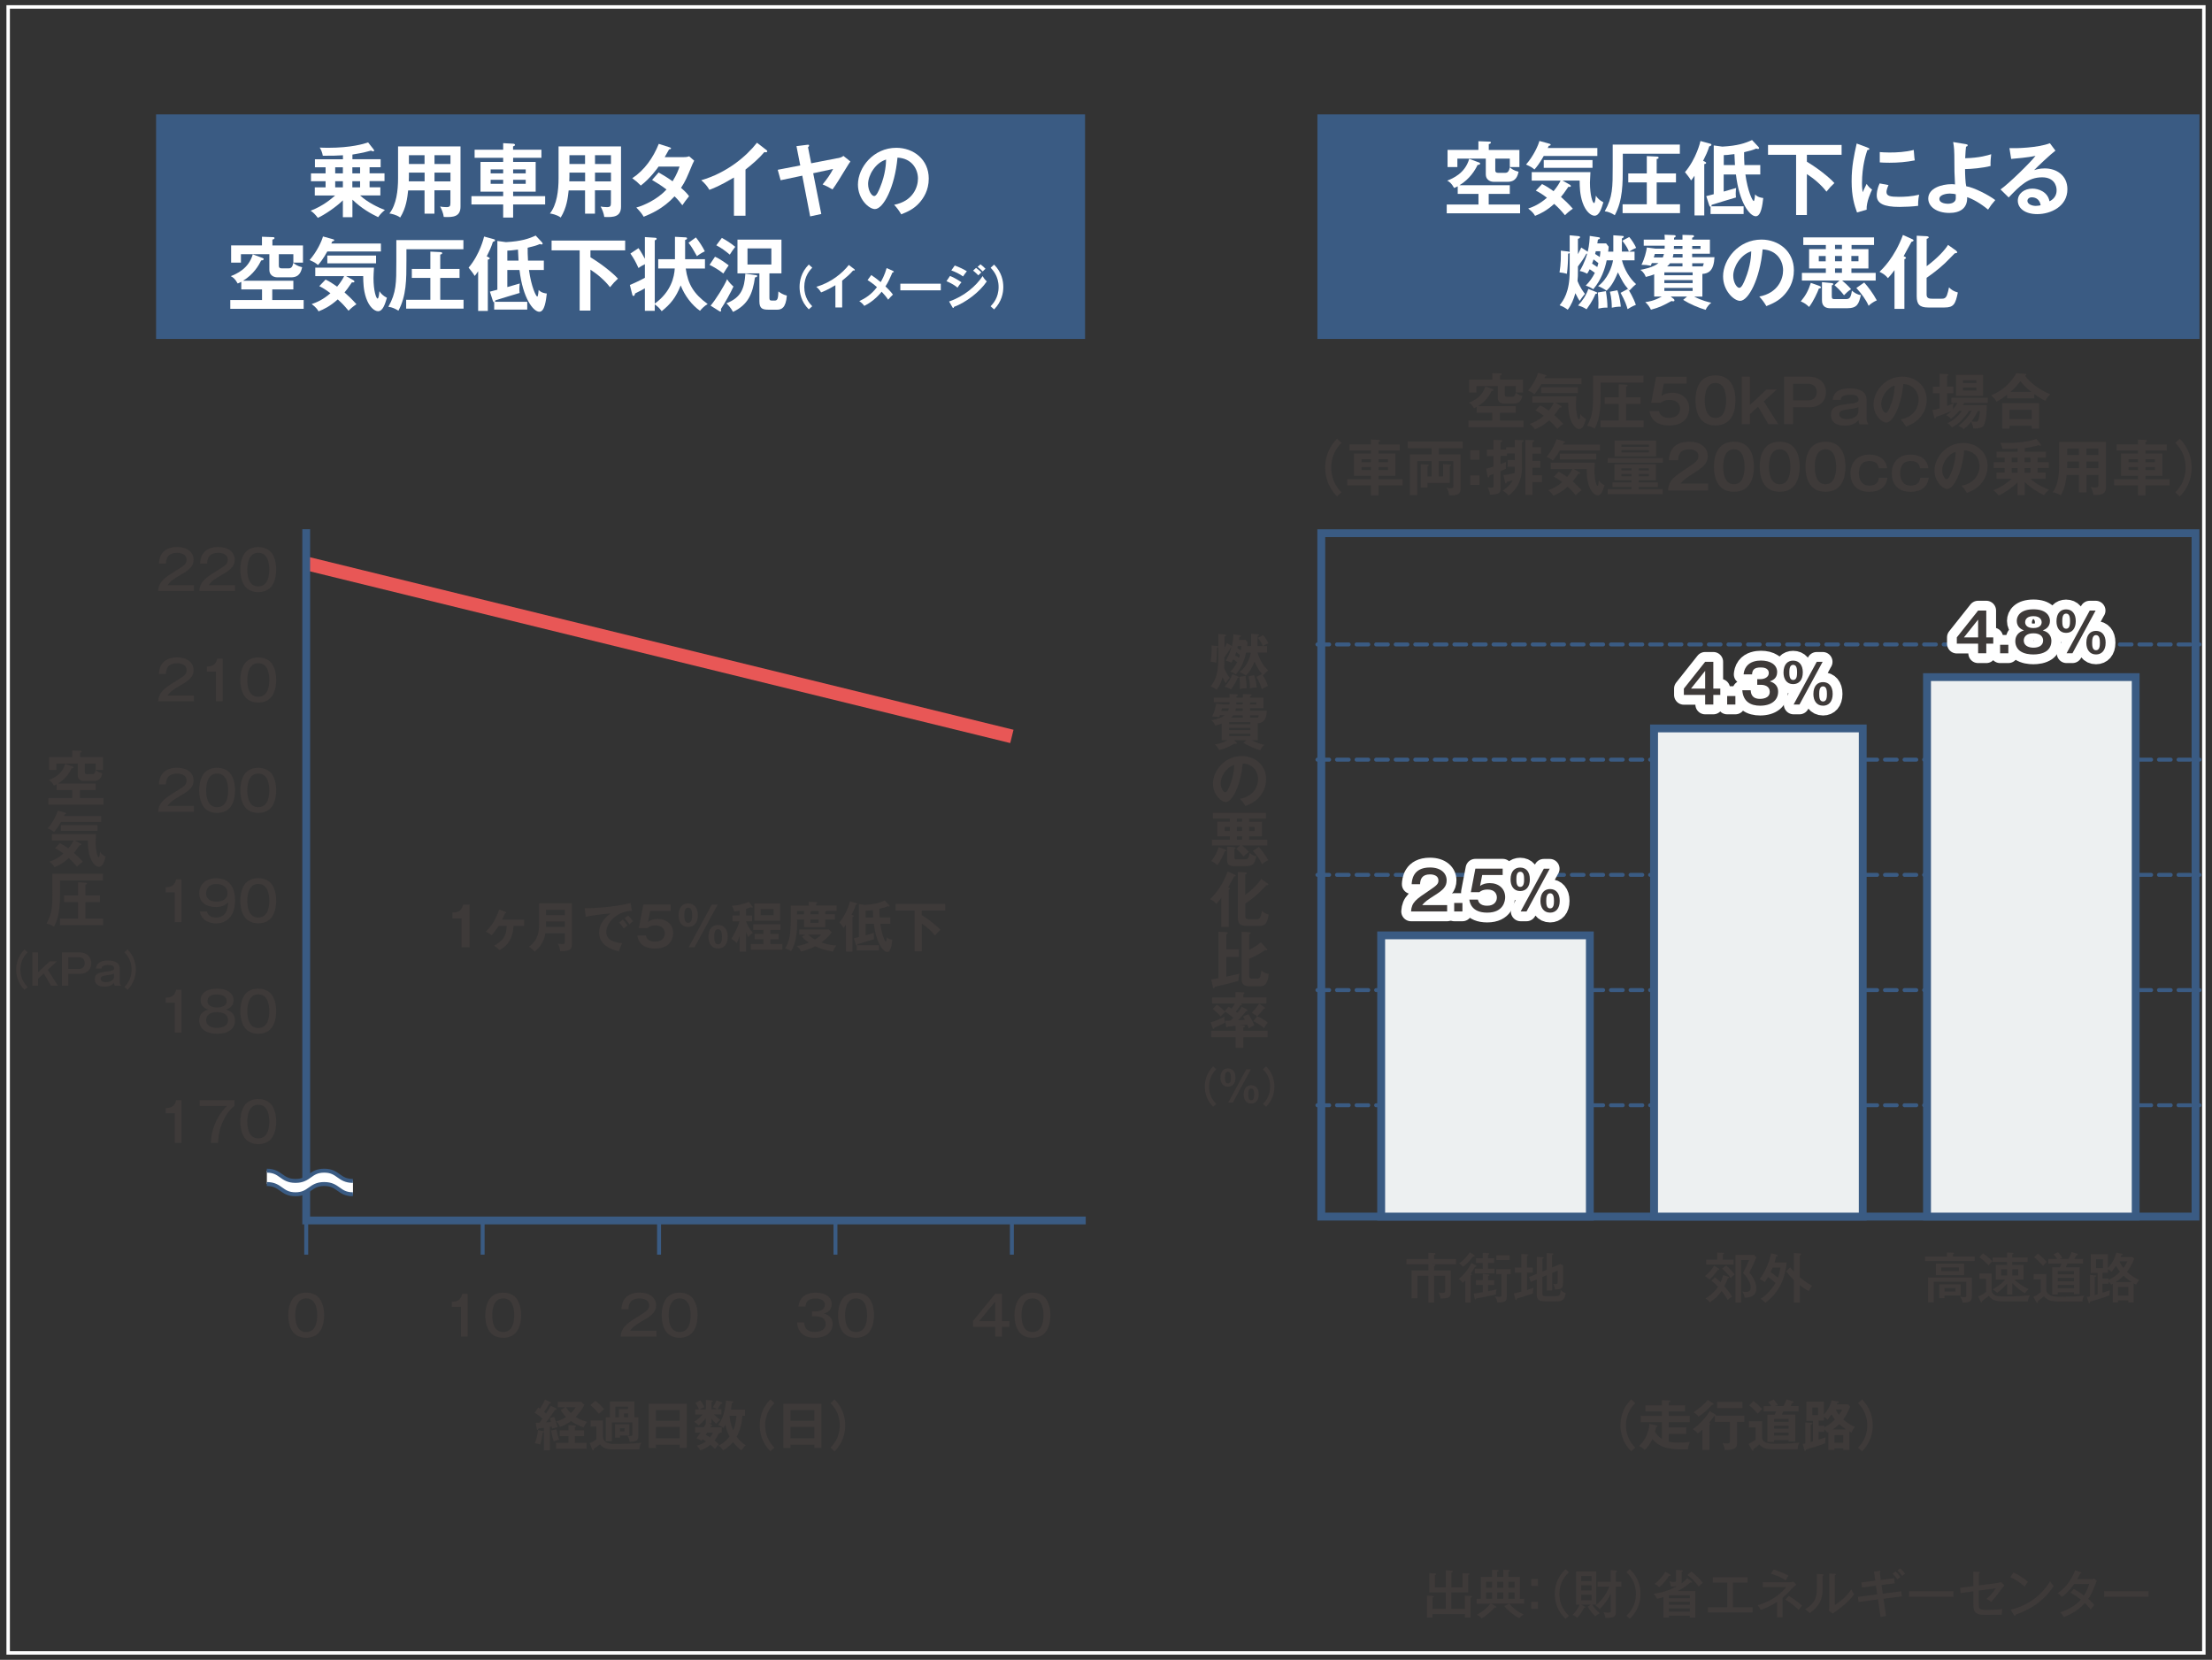 <?xml version="1.0" encoding="UTF-8"?><svg id="_レイヤー_1" xmlns="http://www.w3.org/2000/svg" xmlns:xlink="http://www.w3.org/1999/xlink" viewBox="0 0 319.86 240"><rect x="0" y="0" width="319.86" height="240" fill="#333333" stroke="none"/><defs><style>.cls-1,.cls-2,.cls-3,.cls-4,.cls-5,.cls-6,.cls-7{fill:none;}.cls-8{clip-path:url(#clippath);}.cls-9{fill:#edf0f1;}.cls-10{fill:#fff;}.cls-11{fill:#3e3a39;}.cls-12{fill:#3a5b83;}.cls-2,.cls-4,.cls-5,.cls-6{stroke-miterlimit:10;}.cls-2,.cls-5,.cls-7{stroke:#3a5b83;}.cls-2,.cls-7{stroke-width:.57px;}.cls-3{stroke-width:2.83px;}.cls-3,.cls-4{stroke:#fff;}.cls-3,.cls-7{stroke-linecap:round;stroke-linejoin:round;}.cls-5{stroke-width:1.13px;}.cls-6{stroke:#e85756;stroke-width:1.98px;}.cls-7{stroke-dasharray:0 0 1.7 1.13;}</style><clipPath id="clippath"><rect class="cls-1" x=".93" y=".75" width="318" height="238.5"/></clipPath></defs><g class="cls-8"><g><rect class="cls-4" x=".93" y=".75" width="318" height="238.5"/><g><rect class="cls-12" x="22.57" y="16.54" width="134.33" height="32.47"/><g><path class="cls-10" d="m50.95,31.41h-1.37v-2.44c-.95.94-2.65,2.09-3.62,2.53-.38-.5-.65-.77-1.04-1.03,1.79-.69,2.94-1.68,3.54-2.2h-2.94v-1.18h1.56v-.89h-2.11v-1.13h2.11v-.88h-1.54v-1.16h4.05v-.58c-.97.06-1.4.07-2.91.07-.09-.48-.23-.84-.45-1.18.29.01.64.03,1.22.03,3.27,0,5.17-.56,5.78-.78l.81,1.03s.06.1.06.16c0,.07-.05.1-.13.1-.07,0-.14-.02-.33-.1-1.01.29-2.24.51-2.68.57v.67h4.08v1.16h-1.6v.88h2.16v1.13h-2.16v.89h1.56v1.18h-2.93c1.1,1.02,2.6,1.73,3.59,2.11-.38.3-.64.56-.98,1.03-1.06-.51-2.39-1.25-3.72-2.53v2.52Zm-1.37-7.22h-1.11v.88h1.11v-.88Zm0,2.01h-1.11v.89h1.11v-.89Zm2.49-2.01h-1.12v.88h1.12v-.88Zm0,2.01h-1.12v.89h1.12v-.89Z"/><path class="cls-10" d="m62.83,30.89h-1.44v-3.36h-2.37c-.12,1.09-.28,2.52-1.15,3.92-.56-.42-1.37-.56-1.56-.58,1.01-1.28,1.25-3.31,1.25-5.1v-4.6h9.03v8.71c0,1.45-1.04,1.56-2.42,1.49-.07-.53-.3-1.1-.53-1.51.19.04.53.09.92.09.5,0,.57-.17.57-.63v-1.8h-2.31v3.36Zm-1.44-5.93h-2.26v.6c0,.21-.01.46-.02.66h2.29v-1.27Zm0-2.52h-2.26v1.27h2.26v-1.27Zm1.44,1.27h2.31v-1.27h-2.31v1.27Zm0,2.52h2.31v-1.27h-2.31v1.27Z"/><path class="cls-10" d="m78.29,21.65v1.17h-4.09v.59h3.26v4.3h-3.26v.65h4.63v1.2h-4.63v1.9h-1.44v-1.9h-4.59v-1.2h4.59v-.65h-3.28v-4.3h3.28v-.59h-4.13v-1.17h4.13v-.95l1.46.08c.14.01.25.08.25.17,0,.12-.12.16-.28.22v.48h4.09Zm-5.53,3.42v-.57h-1.81v.57h1.81Zm-1.81.93v.58h1.81v-.58h-1.81Zm5.07-.93v-.57h-1.82v.57h1.82Zm-1.82.93v.58h1.82v-.58h-1.82Z"/><path class="cls-10" d="m86.04,30.89h-1.44v-3.36h-2.37c-.12,1.09-.28,2.52-1.15,3.92-.56-.42-1.37-.56-1.56-.58,1.01-1.28,1.25-3.31,1.25-5.1v-4.6h9.03v8.71c0,1.45-1.04,1.56-2.42,1.49-.07-.53-.3-1.1-.53-1.51.19.04.53.09.92.09.5,0,.57-.17.57-.63v-1.8h-2.31v3.36Zm-1.44-5.93h-2.26v.6c0,.21-.01.46-.02.66h2.29v-1.27Zm0-2.52h-2.26v1.27h2.26v-1.27Zm1.44,1.27h2.31v-1.27h-2.31v1.27Zm0,2.52h2.31v-1.27h-2.31v1.27Z"/><path class="cls-10" d="m95.23,24.93c.59.34,1.23.71,2.03,1.28.62-1,.87-1.73,1-2.12h-3.03c-.2.29-1.24,1.73-2.57,2.74-.45-.46-.68-.66-1.23-1.06,1.76-1.16,3.03-2.97,3.83-4.97l1.56.5c.14.05.21.07.21.14,0,.15-.21.15-.28.16-.19.35-.36.66-.63,1.12h2.76c.42,0,.62-.06.78-.12l.72.63c-.08.14-.16.3-.24.49-.85,2.04-1.01,2.45-1.66,3.44.73.63.98.96,1.16,1.21-.34.4-.82,1.08-.97,1.31-.29-.38-.6-.79-1.13-1.29-1.64,1.79-3.45,2.54-4.46,2.95-.21-.34-.44-.7-1.07-1.33,1.14-.31,3.07-1.2,4.37-2.61-.82-.63-1.57-1.07-2.09-1.38l.94-1.07Z"/><path class="cls-10" d="m107.8,31.19h-1.67v-5.52c-2.01,1.2-3.05,1.59-3.55,1.78-.29-.51-.71-1-1.18-1.39,3.7-1.07,6.51-3.44,8.06-5.42l1.39,1.07c.07.06.1.1.1.16,0,.1-.12.15-.21.15-.06,0-.15-.01-.21-.03-.8.95-1.75,1.75-2.73,2.53v6.68Z"/><path class="cls-10" d="m121.11,22.88c.56-.1.71-.23.85-.34l1.01.81c-.14.19-.17.23-.28.41-1.52,2.47-1.67,2.75-2.31,3.63-.45-.28-1.01-.56-1.43-.72.72-.89,1.11-1.45,1.52-2.24l-2.88.62,1.17,5.89-1.61.35-1.14-5.89-3.13.66-.42-1.51,3.26-.63-.55-2.79,1.6-.2c.08-.01.23-.03.23.12,0,.1-.12.2-.16.24l.46,2.32,3.8-.74Z"/><path class="cls-10" d="m129.29,29.61c2.74-.52,3.45-2.57,3.45-3.79,0-1.35-.87-2.93-2.96-3.03-.39,4.33-2.07,7.44-3.26,7.44-.89,0-2.46-1.46-2.46-3.54,0-2.47,2.24-5.32,5.55-5.32,2.47,0,4.69,1.67,4.69,4.45,0,1.73-.78,2.86-1.37,3.52-.79.89-1.75,1.31-2.61,1.65-.35-.58-.57-.88-1.02-1.38Zm-3.76-3.02c0,.99.52,1.76.88,1.76.34,0,.66-.79.85-1.25.82-1.99.85-3.5.87-4.03-1.58.49-2.6,2.29-2.6,3.52Z"/><path class="cls-10" d="m42.42,40.6v1.25h-3.05v1.53h4.54v1.27h-10.61v-1.27h4.59v-1.53h-3v-1.1c-.17.09-.29.15-.52.24-.39-.7-.67-.89-1-1.06.78-.31,2.58-1.04,3.18-3.15l1.44.53c.09.03.14.08.14.15,0,.17-.24.19-.37.2-.34.72-1.09,2.01-2.61,2.93h7.28Zm1.39-5.12v2.49h-1.39v-1.22h-2.1v1.67c0,.26.1.38.42.38h1.02c.39,0,.54-.26.66-.8.22.2.58.48,1.27.64-.15.65-.39,1.46-1.6,1.46h-2.01c-.14,0-1.13-.05-1.13-1.11v-2.24h-4.11v1.22h-1.42v-2.49h4.46v-1.25l1.63.06c.1,0,.19.05.19.13,0,.13-.16.19-.31.23v.84h4.44Z"/><path class="cls-10" d="m55.08,35.22v1.14h-7.75c-.62,1.13-1.11,1.7-1.35,1.96-.26-.23-.45-.38-1.21-.72,1.08-1.23,1.78-2.79,1.93-3.41l1.42.39c.09.02.21.06.21.16s-.13.14-.28.16c-.04.09-.09.23-.14.31h7.16Zm-7.98,5.21c.63.31,1.01.57,1.65,1.02.58-.7.87-1.22,1.01-1.52h-4.17v-1.23h8.49c-.04.57-.07,1.28-.07,1.5,0,1.83.38,2.97.59,2.97.17,0,.24-.8.27-1.07.21.35.5.65,1.08.96-.27.89-.58,1.94-1.28,1.94-.53,0-1.29-.63-1.73-1.92-.39-1.15-.41-2.22-.42-3.16h-2.47l1.03.58c.06.04.17.1.17.22,0,.13-.2.13-.36.1-.62.91-.81,1.16-1.07,1.46.5.44,1.09.99,1.72,1.71-.43.28-.81.6-1.14.94-.65-.78-.93-1.07-1.56-1.64-1.12,1-1.99,1.42-2.78,1.73-.13-.23-.29-.52-.99-1.06.78-.26,1.64-.63,2.71-1.56-.72-.56-1.18-.81-1.61-1.03l.92-.96Zm7.28-2.35h-7.05v-1.13h7.05v1.13Z"/><path class="cls-10" d="m67.01,34.73v1.31h-8.24v1.67c0,2.72,0,5.05-1.16,7.22-.42-.28-.91-.51-1.45-.57,1.15-2.05,1.15-3.47,1.15-6.46v-3.18h9.71Zm-.56,4.16v1.29h-2.79v3.17h3.37v1.28h-8.3v-1.28h3.5v-3.17h-2.68v-1.29h2.68v-2.51l1.47.07c.07,0,.24.01.24.16,0,.13-.14.17-.28.2v2.08h2.79Z"/><path class="cls-10" d="m70.61,37.18c.16.07.2.12.2.19,0,.12-.13.15-.27.17v7.42h-1.4v-5.74c-.28.43-.4.56-.5.68-.14-.27-.66-.95-.88-1.2,1.66-1.95,2.23-4.42,2.24-4.5l1.39.38c.14.04.19.07.19.14,0,.15-.08.17-.31.26-.24.78-.5,1.31-.89,2.09l.24.1Zm7.73-2.17s.13.14.13.2c0,.13-.12.14-.15.14-.09,0-.2-.04-.27-.06-.5.22-.73.28-1.75.53,0,.37,0,1.28.05,1.86h2.29v1.36h-2.15c.33,2.4,1.02,3.84,1.2,3.84.12,0,.19-.81.2-.96.39.44.99.5,1.18.52-.12,1.02-.31,2.64-1.08,2.64-.88,0-2.39-1.97-2.87-6.04h-1.76v2.47c.78-.22,1.16-.33,1.8-.52-.02.19-.06.41-.06.79,0,.28.02.43.04.58-1.17.35-2.35.7-3.52,1.07,0,.13-.02.16-.07.21h4.69v1.12h-4.78v-1.07c-.13.01-.15-.06-.21-.24l-.41-1.28c.29-.07.79-.2,1.08-.28v-7.05l1.24.17c2.22-.12,3.3-.49,4.3-.95l.89.95Zm-4.99,2.67h1.63c-.02-.29-.07-1.25-.08-1.59-.84.12-1.22.14-1.54.15v1.44Z"/><path class="cls-10" d="m85.38,37.2c2.24,1.36,3.7,2.76,3.98,3.09-.5.46-.64.62-1.15,1.24-.72-.95-1.79-1.87-2.83-2.54v5.92h-1.56v-8.71h-4.06v-1.42h10.64v1.42h-5.02v1Z"/><path class="cls-10" d="m95.18,38.83v-1.35h2.42v-3.24l1.54.08c.08,0,.21.02.21.15s-.15.19-.28.23v2.78h2.87v1.35h-2.78c.31,2.23,1.12,3.63,3.17,5.13-.48.27-.92.74-1.11.98-1.17-.82-2.21-2.18-2.79-3.67-.71,1.79-1.47,2.69-2.75,3.73-.33-.46-.53-.64-1-.99v.93h-1.43v-3.25c-.19.12-.64.36-1.41.74-.08.27-.1.36-.25.36-.08,0-.13-.04-.17-.22l-.34-1.36c.31-.14,1.18-.5,2.17-1.04v-1.97c-.34.17-.65.34-.92.56-.48-1.04-.63-1.29-1.17-2.1l1.17-.78c.42.59.8,1.32.92,1.54v-3.14l1.49.1c.14.01.21.05.21.14,0,.14-.16.2-.27.23v9.15c2.38-1.72,2.82-3.88,2.89-5.08h-2.39Zm5.45-4.5c.42.51.99,1.38,1.29,2.01-.37.16-.93.52-1.14.7-.48-.86-.78-1.37-1.22-1.94l1.07-.77Z"/><path class="cls-10" d="m103.4,37.12c.63.27,1.58.94,1.97,1.25-.19.24-.57.86-.77,1.18-.65-.53-1.4-.96-2-1.25l.79-1.18Zm-.65,7.08c.75-.89,1.94-2.78,2.39-3.83.26.44.65.82.92,1.06-.33.75-1.32,2.54-1.81,3.24.02.17.02.21.02.24,0,.12-.07.14-.1.14-.06,0-.12-.04-.17-.07l-1.24-.78Zm1.63-9.8c.37.2,1.2.67,1.94,1.29-.24.29-.6.81-.79,1.13-.6-.51-1.24-.99-1.95-1.35l.8-1.07Zm4.91,5.37c.12.01.2.05.2.15,0,.13-.12.15-.32.2-.35,2.44-1.02,3.94-3.17,4.98-.35-.64-.78-1.08-.95-1.25,2.08-.81,2.6-2.09,2.73-4.28l1.52.21Zm1.97,3.26c0,.29.02.43.34.43h.43c.42,0,.49-.31.53-1.32.3.22.66.46,1.22.6-.14,1.83-.8,2.04-1.43,2.04h-1.17c-.91,0-1.37-.13-1.37-1.24v-4.01h-3.17v-4.88h6.36v4.88h-1.74v3.5Zm.28-7.11h-3.45v2.33h3.45v-2.33Z"/><path class="cls-10" d="m117.45,38.71c-.33.35-1.15,1.21-1.15,2.79s.82,2.43,1.15,2.78l-.5.45c-1.12-1.12-1.33-2.39-1.33-3.24s.22-2.11,1.33-3.24l.5.45Z"/><path class="cls-10" d="m121.78,44.46h-.98v-3.22c-1.17.7-1.78.93-2.07,1.04-.17-.3-.41-.58-.69-.81,2.16-.62,3.8-2,4.7-3.16l.81.62s.06.06.06.1c0,.06-.07.09-.12.09-.03,0-.09,0-.12-.02-.47.56-1.02,1.02-1.59,1.48v3.9Z"/><path class="cls-10" d="m129.16,39.19s.09.05.09.09c0,.06-.07.11-.2.12-.35.82-.6,1.38-1.01,2.01.29.27.83.82,1.08,1.19-.27.25-.43.43-.69.73-.29-.45-.68-.87-.94-1.15-.2.24-1.06,1.33-2.51,2.05-.13-.18-.3-.39-.72-.69.83-.39,1.73-.93,2.55-2.02-.42-.38-.87-.72-1.36-1.02l.54-.73c.44.3.92.64,1.36,1.02.18-.3.59-1.06.86-2.03l.96.43Z"/><path class="cls-10" d="m136.04,41.02v.96h-5.85v-.96h5.85Z"/><path class="cls-10" d="m137.38,39.9c.53.2,1.38.71,1.65.92-.24.26-.49.64-.57.77-.64-.54-1.38-.84-1.6-.93l.52-.77Zm-.13,3.69c2.18-.75,3.91-2.24,4.84-3.67.07.14.22.4.6.77-1.02,1.53-3.05,3.06-4.74,3.68-.01.07-.03.16-.12.16-.05,0-.07-.03-.1-.09l-.49-.85Zm.81-5.2c.72.27,1.2.5,1.75.83-.14.15-.44.59-.55.75-.52-.37-1.11-.66-1.7-.87l.5-.71Zm3.08.34c.21.15.58.46.77.65-.12.12-.32.31-.44.43-.08-.07-.41-.42-.76-.68l.43-.4Zm.64-.51c.22.16.58.47.73.65-.07.05-.16.11-.41.38-.24-.25-.47-.47-.74-.66l.42-.37Z"/><path class="cls-10" d="m143.25,44.28c.33-.35,1.15-1.21,1.15-2.78s-.82-2.43-1.15-2.79l.5-.45c1.12,1.12,1.33,2.39,1.33,3.24s-.22,2.11-1.33,3.24l-.5-.45Z"/></g></g><g><rect class="cls-12" x="190.5" y="16.54" width="127.55" height="32.47"/><g><path class="cls-10" d="m218.32,26.79v1.25h-3.05v1.53h4.54v1.27h-10.61v-1.27h4.59v-1.53h-3v-1.1c-.17.09-.29.15-.52.24-.4-.7-.67-.89-1-1.06.78-.31,2.58-1.04,3.18-3.15l1.44.53c.09.03.14.08.14.15,0,.17-.24.19-.37.2-.34.72-1.09,2.01-2.61,2.93h7.28Zm1.39-5.12v2.49h-1.39v-1.22h-2.1v1.67c0,.26.1.38.42.38h1.02c.39,0,.55-.26.66-.8.22.2.58.48,1.27.64-.15.65-.39,1.46-1.6,1.46h-2.01c-.14,0-1.13-.05-1.13-1.11v-2.24h-4.11v1.22h-1.42v-2.49h4.46v-1.25l1.62.06c.1,0,.19.05.19.13,0,.13-.16.19-.31.23v.84h4.44Z"/><path class="cls-10" d="m230.98,21.41v1.14h-7.75c-.62,1.13-1.12,1.7-1.35,1.96-.25-.23-.45-.38-1.21-.72,1.08-1.23,1.78-2.79,1.93-3.41l1.42.39c.09.02.21.06.21.16s-.13.14-.28.16c-.04.09-.09.23-.14.31h7.17Zm-7.98,5.21c.63.31,1.01.57,1.65,1.02.58-.7.87-1.22,1.01-1.52h-4.17v-1.23h8.49c-.03.57-.07,1.28-.07,1.5,0,1.83.38,2.97.59,2.97.17,0,.24-.8.27-1.07.21.35.5.65,1.08.96-.27.89-.58,1.94-1.28,1.94-.53,0-1.29-.63-1.73-1.92-.39-1.15-.41-2.22-.42-3.16h-2.47l1.03.58c.06.04.17.1.17.22,0,.13-.2.13-.36.1-.62.91-.81,1.16-1.07,1.46.5.44,1.09.99,1.72,1.71-.43.28-.81.6-1.14.94-.65-.78-.93-1.07-1.56-1.64-1.11,1-1.99,1.42-2.77,1.73-.13-.23-.29-.52-.99-1.06.78-.26,1.64-.63,2.71-1.56-.72-.56-1.18-.81-1.61-1.03l.92-.96Zm7.28-2.35h-7.05v-1.13h7.05v1.13Z"/><path class="cls-10" d="m242.91,20.92v1.31h-8.25v1.67c0,2.72,0,5.05-1.16,7.22-.42-.28-.91-.51-1.45-.57,1.15-2.05,1.15-3.47,1.15-6.46v-3.18h9.71Zm-.56,4.16v1.29h-2.79v3.17h3.37v1.28h-8.3v-1.28h3.5v-3.17h-2.68v-1.29h2.68v-2.51l1.47.07c.07,0,.24.01.24.16,0,.13-.14.17-.28.2v2.08h2.79Z"/><path class="cls-10" d="m246.51,23.37c.16.07.2.12.2.19,0,.12-.13.15-.27.17v7.42h-1.41v-5.74c-.28.43-.39.56-.5.68-.14-.27-.66-.95-.88-1.2,1.66-1.95,2.23-4.42,2.24-4.5l1.39.38c.14.04.19.07.19.14,0,.15-.08.17-.31.26-.24.78-.5,1.31-.89,2.09l.24.1Zm7.73-2.17s.13.14.13.2c0,.13-.12.14-.15.14-.09,0-.2-.04-.27-.06-.5.22-.73.28-1.75.53,0,.37,0,1.28.05,1.86h2.29v1.36h-2.15c.33,2.4,1.02,3.84,1.2,3.84.12,0,.19-.81.2-.96.39.44.99.5,1.18.52-.12,1.02-.31,2.64-1.08,2.64-.88,0-2.39-1.97-2.87-6.04h-1.77v2.47c.78-.22,1.16-.33,1.8-.52-.02.19-.06.41-.06.79,0,.28.02.43.04.58-1.17.35-2.35.7-3.52,1.07,0,.13-.02.16-.07.21h4.69v1.12h-4.78v-1.07c-.13.01-.15-.06-.21-.24l-.41-1.28c.29-.07.79-.2,1.08-.28v-7.05l1.24.17c2.22-.12,3.3-.49,4.3-.95l.89.95Zm-4.99,2.67h1.63c-.02-.29-.07-1.25-.08-1.59-.84.12-1.22.14-1.54.15v1.44Z"/><path class="cls-10" d="m261.28,23.38c2.24,1.36,3.71,2.76,3.98,3.09-.5.46-.64.62-1.15,1.24-.72-.95-1.79-1.87-2.83-2.54v5.92h-1.56v-8.71h-4.06v-1.42h10.64v1.42h-5.02v1Z"/><path class="cls-10" d="m270.04,21.34c.17.07.27.09.27.2,0,.12-.12.14-.29.16-.2.6-.77,2.29-.77,4.82,0,.67.05.91.1,1.28.04-.09.38-.88.57-1.21.21.33.45.59.79.82-.15.3-.85,1.78-.79,2.91l-1.39.4c-.37-1.02-.78-2.29-.78-4.51s.35-3.72.73-5.46l1.56.58Zm3.04,5.42c-.22.5-.29.82-.29,1,0,.58.53.7,1.79.7.83,0,1.87-.05,2.93-.31-.16.73-.15,1.39-.14,1.61-.71.1-1.96.16-2.69.16-2.32,0-3.3-.52-3.3-1.67,0-.24.02-.87.42-1.73l1.29.24Zm-1.25-4.77c.33.02.73.06,1.38.06,1.08,0,2.3-.06,3.52-.37.07,1.07.12,1.3.15,1.51-1.2.24-2.43.34-3.65.34-.64,0-1.06-.02-1.41-.05v-1.49Z"/><path class="cls-10" d="m284.3,20.85c.14.02.23.05.23.16,0,.14-.12.16-.24.2-.04.3-.08.79-.12,1.67,2.08-.05,3.29-.43,3.76-.58-.06.39-.12,1.29-.09,1.7-1.03.28-2.86.45-3.69.45,0,.74.05,2.02.17,2.48,1.11.17,3.3,1.3,4.2,2-.46.53-.71.86-1.04,1.38-1.04-.87-2.24-1.56-3.03-1.8.08,1.58-1,2.28-2.57,2.28-1.86,0-3.05-.92-3.05-2.08,0-1.5,1.95-2.08,3.37-2.08.19,0,.31.01.5.04-.09-1.64-.09-1.79-.1-4.27,0-.31-.02-1.1-.17-1.86l1.88.31Zm-2.29,7.13c-.46,0-1.57.14-1.57.78,0,.7,1.16.7,1.25.7.27,0,.8-.05,1.04-.46.1-.19.09-.38.08-.91-.19-.05-.43-.1-.81-.1Z"/><path class="cls-10" d="m297.22,21.78c-.71.53-2.64,2.35-3.08,2.82.3-.09.79-.25,1.52-.25,1.72,0,3.29,1.01,3.29,3.01,0,2.53-2.46,3.6-4.35,3.6-1.79,0-2.82-.85-2.82-1.95,0-1,.91-1.74,2.11-1.74.88,0,2.21.46,2.47,1.83,1.03-.48,1.03-1.38,1.03-1.61,0-.67-.39-1.85-2.09-1.85-2.03,0-3.21,1.22-4.84,2.91l-1.18-1.16c1.24-.86,4.4-3.98,5.06-4.85-1.01.22-2.78.38-3.52.44l-.25-1.56c.87.04,4.08-.03,5.85-.71l.8,1.07Zm-3.41,6.75c-.43,0-.64.26-.64.52,0,.46.64.72,1.21.72.3,0,.56-.06.7-.09-.1-.72-.59-1.15-1.27-1.15Z"/><path class="cls-10" d="m235.41,41.76c-.62-.71-.8-1.08-1.46-2.38-.62,1.52-1.1,2.14-1.64,2.65-.3-.23-.85-.52-1.22-.66,1.39-1.03,2.01-2.81,2.16-3.73h-.92c-.25,1.23-.77,2.8-1.94,4.18-.37-.24-.62-.37-1.09-.52.57-.59.93-1.08,1.32-1.85-.45-.34-.65-.45-.75-.52-.14.28-.24.45-.36.64-.43-.21-.6-.28-1.08-.39.22-.37.68-1.14,1.08-2.49-.04,0-.07,0-.12-.01-.28.57-.85,1.36-1.22,1.85v.51c0,.78,0,1-.06,1.58.38.98.89,1.64,1.08,1.87-.37.42-.64.84-.77,1.02-.14-.21-.27-.41-.62-1.12-.23.87-.58,1.7-1.1,2.39-.49-.34-.66-.44-1.18-.64.55-.69,1.46-1.9,1.46-4.9v-2.65c-.08.06-.13.07-.23.09,0,.92-.05,2.01-.17,2.91-.35-.1-.65-.17-1.07-.2.21-1.25.2-2.33.19-3.15l1.03.12c.12.01.21.05.25.09v-2.43l1.29.12c.09.01.21.03.21.15,0,.14-.16.2-.31.24v2.22c.27-.5.37-.73.48-.96l.86.55s.05.04.08.06c.24-1,.28-1.93.29-2.29l1.32.2c.07.01.16.04.16.13,0,.13-.17.16-.3.2-.04.22-.05.34-.08.55h1.27l.37.48c-.03.45-.06.57-.08.72h.75v-2.37l1.29.09c.13.01.22.01.22.13,0,.08-.09.14-.27.24v1.9h1.01c-.1-.28-.28-.72-.95-1.58l1-.53c.29.31.83,1.13,1,1.57-.37.15-.6.29-1.03.55h.8v1.25h-1.82c.31,1.28,1.14,2.65,2.04,3.44-.19.15-.58.51-.96.93-.03-.04-.16-.2-.2-.23.21.34.75,1.21,1.13,2.3-.2.07-.51.2-1.2.62-.12-.45-.33-1.14-1.01-2.36l1.07-.57Zm-4.64.45c.16.07.2.09.2.15,0,.1-.2.14-.27.15-.13.31-.42,1.04-1.28,2.21-.51-.33-.85-.44-1.23-.55.7-.77,1.15-1.42,1.49-2.4l1.09.44Zm.37-4.15c-.15-.13-.35-.29-.71-.55-.06.17-.1.34-.21.6.35.22.41.26.75.5.09-.31.13-.44.16-.56Zm-.39-1.72c-.01.07-.07.33-.09.38.39.26.45.29.67.45.07-.45.08-.6.09-.84h-.67Zm1.47,5.76c.15.99.22,1.64.22,2.38-.45-.02-.92.05-1.32.14.01-.2.02-.43.02-.79,0-.64-.06-1.16-.09-1.54l1.17-.19Zm1.66-.13c.38,1.09.46,2.06.49,2.37-.52,0-.91.06-1.3.15,0-.55-.03-1.36-.27-2.31l1.08-.21Z"/><path class="cls-10" d="m246.16,42.89h-1.17c1.14.59,2.08.8,2.47.88-.24.16-.67.64-.82,1.03-1.02-.29-2.31-.85-3.25-1.44l.56-.48h-2.36l.44.35c.07.06.1.13.1.2,0,.13-.13.14-.17.14s-.22-.04-.27-.04c-1.13.62-1.7.92-2.96,1.25-.21-.43-.42-.73-.82-1.1.46-.06,1.25-.16,2.38-.8h-1.09v-3.22c-.5.21-.87.3-1.22.38-.22-.62-.6-.89-.78-1.02.49-.09,1.87-.35,2.62-.98h-.96c-.04.1-.08.21-.15.38-.53-.1-.85-.13-1.35-.13.46-.91.69-1.88.78-2.5l1.21.16h1.36c0-.07.01-.36.01-.42h-3.03v-.88h3.04c-.01-.22-.01-.36-.03-.71l1.4.06s.21.01.21.14c0,.15-.15.2-.24.23v.28h1.22v-.69l1.44.04c.13,0,.23.05.23.15,0,.13-.08.16-.27.23v.27h2.57v2.04h-2.57v.5h3.23c-.1,1.96-.84,2.35-1.75,2.42v3.25Zm-5.72-5.67c.07-.16.13-.3.17-.5h-1.32c-.04.14-.09.36-.15.5h1.3Zm.23,2.58h4.09v-.42h-4.09v.42Zm4.09.7h-4.09v.43h4.09v-.43Zm0,1.13h-4.09v.44h4.09v-.44Zm-1.47-3.11v-.45h-1.81c-.1.15-.22.28-.41.45h2.22Zm0-1.79h-1.31c-.02.19-.06.31-.1.5h1.42v-.5Zm-1.23-1.16c0,.07-.01.35-.02.42h1.25v-.42h-1.23Zm2.64.42h1.2v-.42h-1.2v.42Zm1.47,2.59c.13-.17.17-.37.2-.51h-1.67v.45h1.47v.06Z"/><path class="cls-10" d="m254.39,42.88c2.74-.52,3.45-2.57,3.45-3.79,0-1.35-.87-2.93-2.96-3.03-.39,4.33-2.07,7.44-3.26,7.44-.89,0-2.46-1.46-2.46-3.54,0-2.47,2.24-5.32,5.55-5.32,2.47,0,4.69,1.67,4.69,4.45,0,1.73-.78,2.86-1.37,3.52-.79.89-1.75,1.31-2.61,1.65-.35-.58-.57-.88-1.02-1.38Zm-3.76-3.02c0,.99.52,1.76.88,1.76.34,0,.66-.79.85-1.25.82-1.99.85-3.5.87-4.03-1.58.49-2.6,2.29-2.6,3.52Z"/><path class="cls-10" d="m263.02,41.31c.09.04.29.1.29.24s-.2.16-.29.16c-.22.6-.81,1.88-1.42,2.67-.46-.42-.65-.56-1.2-.8.71-.86,1.09-1.56,1.45-2.68l1.16.41Zm4.7-5.29h2.46v2.8h-2.46v.64h3.51v1.11h-4.85c.26.2.84.72,1.29,1.24-.41.27-.71.55-1.02.88-.51-.67-1.16-1.27-1.38-1.46l.72-.66h-5.43v-1.11h3.46v-.64h-2.42v-2.8h2.42v-.6h-3.26v-1.1h10.23v1.1h-3.25v.6Zm-3.72,1h-1v.77h1v-.77Zm.88,3.92c.09.01.22.02.22.14,0,.09-.14.16-.22.19v1.59c0,.34.12.39.46.39h1.49c.55,0,.79-.06.96-1.22.29.24.7.56,1.3.64-.31,1.24-.48,1.9-2.02,1.9h-2.39c-1.21,0-1.22-.87-1.22-1.2v-2.57l1.42.13Zm1.47-5.53h-1v.6h1v-.6Zm-1,2.37h1v-.77h-1v.77Zm1,1.03h-1v.64h1v-.64Zm1.36-1.03h1.03v-.77h-1.03v.77Zm1.86,3.07c.56.63,1.24,1.51,1.82,2.58-.46.19-.96.54-1.18.79-.42-.95-1.07-1.8-1.78-2.58l1.14-.79Z"/><path class="cls-10" d="m275.38,44.66h-1.43v-5.6c-.53.72-.77.96-.95,1.16-.36-.44-.66-.64-1.22-.92.36-.34,2.17-2.02,3.39-5.33l1.37.62c.09.05.16.08.16.17,0,.12-.14.16-.29.2-.2.31-.96,1.78-1.14,2.08.13.06.34.15.34.24,0,.08-.1.17-.23.2v7.18Zm7.5-8.38c.07.05.14.13.14.2,0,.1-.15.13-.36.15-.24.23-1.24,1.28-1.46,1.47-1.01.95-2.14,1.74-2.61,2.07v2.43c0,.57.45.59.8.59h1.36c.31,0,.58-.02.78-.5.07-.17.28-.94.3-1.14.33.35.7.58,1.28.74-.35,1.68-.59,2.17-1.93,2.17h-2.35c-1.23,0-1.67-.43-1.67-1.64v-8.74l1.41.07c.17.01.33.06.33.17s-.13.15-.3.22v3.95c1.64-1.23,2.66-2.38,3.09-3.08l1.21.86Z"/></g></g><g><path class="cls-11" d="m211.83,232.62v-1.9l.87.05c.06,0,.13.03.13.1,0,.08-.08.11-.19.14v2.88h-.81v-.5h-4.69v.5h-.8v-3.18l.89.05s.11.03.11.1c0,.08-.04.09-.19.13v1.63h1.91v-2.36h-2.39v-2.79l.86.05s.14,0,.14.09c0,.07-.04.08-.18.13v1.78h1.58v-2.47l.9.06s.12.02.12.11c0,.07-.05.09-.21.14v2.16h1.6v-2.05l.87.04c.06,0,.14,0,.14.09s-.09.11-.19.14v2.52h-2.43v2.36h1.97Z"/><path class="cls-11" d="m220.38,231.17v.7h-2.12c.19.27.8.97,2.06,1.58-.21.11-.46.32-.65.53-.8-.44-1.64-1.11-2.14-1.75l.7-.36h-2.58l.65.4c.05.03.08.05.08.1,0,.06-.08.08-.13.08-.04,0-.1,0-.14,0-.49.56-1.26,1.22-1.87,1.55-.31-.35-.53-.44-.7-.51.89-.51,1.35-.83,1.97-1.6h-1.99v-.7h.61v-3.17h1.63v-1.04l.83.03c.07,0,.12.03.12.09,0,.07-.08.11-.21.15v.77h.88v-1.04l.81.02c.07,0,.15.02.15.09,0,.1-.14.12-.22.14v.78h1.66v3.17h.59Zm-4.61-1.6v-.87h-.87v.87h.87Zm0,1.6v-.91h-.87v.91h.87Zm1.61-1.6v-.87h-.88v.87h.88Zm0,1.6v-.91h-.88v.91h.88Zm1.64-1.6v-.87h-.9v.87h.9Zm0,1.6v-.91h-.9v.91h.9Z"/><path class="cls-11" d="m222.39,229.32h-.96v-1.01h.96v1.01Zm0,3.3h-.96v-1.01h.96v1.01Z"/><path class="cls-11" d="m226.86,227.33c-.41.41-1.37,1.36-1.37,3.15s.97,2.75,1.37,3.15l-.47.44c-.34-.32-1.56-1.46-1.56-3.59s1.22-3.27,1.56-3.59l.47.44Z"/><path class="cls-11" d="m230.06,232.02h-1.46l.56.26s.09.05.09.1c0,.09-.09.09-.2.09-.22.46-.57,1.03-.97,1.44-.21-.2-.49-.32-.68-.41.3-.29.7-.74,1.03-1.49h-.51v-4.79h2.91v4.79h-.6c.2.35.59.83,1.1,1.25-.17.08-.38.2-.64.46-.35-.31-.89-1.03-1.1-1.4l.47-.32Zm.08-3.39v-.75h-1.49v.75h1.49Zm-1.49.59v.75h1.49v-.75h-1.49Zm0,1.36v.82h1.49v-.82h-1.49Zm2.36-1.16v-.71h1.9v-1.68l.74.06s.17.03.17.11c0,.08-.11.12-.17.14v1.37h.81v.71h-.81v3.69c0,.48-.11.88-1.5.81,0-.05-.06-.44-.28-.8.15.02.39.06.62.06.41,0,.42-.08.42-.28v-2.49c-.54,1.25-1.31,1.97-1.61,2.26-.14-.18-.29-.32-.6-.53,1.22-.86,1.86-2.34,2.01-2.72h-1.7Z"/><path class="cls-11" d="m235.19,233.62c.41-.4,1.37-1.36,1.37-3.15s-.97-2.74-1.37-3.15l.47-.44c.34.32,1.56,1.47,1.56,3.59s-1.22,3.27-1.56,3.59l-.47-.44Z"/><path class="cls-11" d="m242.37,226.99l.81.06c.09,0,.17.04.17.11,0,.06-.07.08-.18.11v1.55s0,.07-.02.12c.47-.34.67-.57.83-.76l.61.44c.05.04.1.1.1.14,0,.06-.06.08-.12.08-.05,0-.11-.01-.16-.03-.58.53-1.07.86-1.84,1.25h2.58v3.83h-.8v-.28h-3.03v.29h-.78v-2.98c-.51.17-.71.21-.94.25-.11-.29-.32-.56-.47-.72,1.57-.23,2.61-.67,3.35-1.09-.28.04-.33.04-.89.02-.02-.3-.13-.57-.21-.74.32.08.46.11.65.11.31,0,.34-.09.34-.31v-1.46Zm-.89.65s.09.07.09.13c0,.09-.09.11-.23.09-.45.72-.93,1.21-1.4,1.64-.19-.19-.42-.36-.68-.49.63-.44,1.17-1.1,1.55-1.74l.67.37Zm2.88,3.45v-.43h-3.03v.43h3.03Zm0,.95v-.44h-3.03v.44h3.03Zm0,.99v-.47h-3.03v.47h3.03Zm.2-5.79c.57.44,1.26,1.05,1.67,1.62-.17.15-.35.29-.59.56-.62-.88-1.31-1.47-1.64-1.68l.56-.5Z"/><path class="cls-11" d="m250.6,232.4h2.83v.74h-6.46v-.74h2.8v-3.57h-2.09v-.77h5.03v.77h-2.12v3.57Z"/><path class="cls-11" d="m257.77,233.84h-.8v-2.22c-.74.48-1.54.88-2.38,1.16-.11-.24-.2-.38-.42-.68,1.79-.53,3.03-1.35,4.15-2.62h-3.42v-.71h3.99c.15,0,.22-.02.45-.08l.42.44c-.12.1-.31.24-.43.36-1.01,1.05-1.1,1.14-1.57,1.54v2.81Zm-1.31-6.9c.7.19,1.69.62,2.16.89-.24.34-.33.52-.4.65-.63-.38-1.43-.74-2.15-.94l.39-.6Zm2.2,3.81c.29.17,1.26.8,1.91,1.41-.14.17-.41.52-.47.62-.63-.65-1.45-1.2-1.94-1.49l.5-.54Z"/><path class="cls-11" d="m263.52,227.63c.08,0,.17,0,.17.1,0,.08-.08.12-.14.14v1.85c0,1.52-.43,2.51-1.88,3.53-.15-.2-.25-.3-.65-.56,1.49-.88,1.7-1.8,1.7-2.91v-2.2l.8.04Zm1.8-.08c.08,0,.15,0,.15.09,0,.07-.08.1-.15.14v4.29c.93-.55,1.83-1.42,2.39-2.26.2.44.23.48.41.7-.88,1.22-2.12,2.09-2.66,2.47-.26.18-.29.2-.42.33l-.56-.38c.01-.15.03-.38.03-.58v-4.83l.8.04Z"/><path class="cls-11" d="m271.28,229.28l-2.03.26-.09-.74,2.01-.25-.19-1.31.79-.1s.16-.02.16.08c0,.06-.04.1-.12.15l.16,1.08,1.92-.25.08.73-1.9.25.18,1.25,2.67-.34.09.73-2.65.35.36,2.48-.79.14-.37-2.53-2.81.37-.09-.74,2.79-.36-.19-1.25Zm2.82-2.07c.12.12.46.46.71.82-.14.09-.2.15-.42.34-.17-.23-.44-.57-.71-.83l.43-.33Zm.67-.44c.23.21.5.5.72.77-.13.1-.27.19-.42.33-.13-.17-.4-.53-.69-.81l.39-.29Z"/><path class="cls-11" d="m282.47,230.07v.81h-6.42v-.81h6.42Z"/><path class="cls-11" d="m285.35,227.24l.8.04c.08,0,.15,0,.15.08s-.1.11-.15.13v1.75l2.64-.35c.33-.04.46-.1.54-.14l.53.48c-.08.08-.18.18-.33.38-.83,1.12-.96,1.29-1.61,2.02-.21-.19-.35-.29-.68-.44.53-.43,1.06-1.07,1.36-1.54l-2.45.33v1.9c0,.76.09.9,1.1.9.58,0,1.73-.03,2.29-.13-.05.26-.08.5-.09.83-.35,0-1.64.02-2.42.02-1.43,0-1.67-.46-1.67-1.5v-1.91l-1.85.25-.07-.75,1.91-.25v-2.11Z"/><path class="cls-11" d="m291.16,227.36c.55.27,1.32.69,2.09,1.37-.1.11-.23.28-.49.68-.99-.88-1.74-1.22-2.07-1.37l.47-.68Zm-.41,5.38c1.44-.31,3.99-1.29,5.7-4.1.24.37.26.41.5.69-1.46,2.3-3.51,3.43-5.5,4.14,0,.08-.03.17-.1.17-.06,0-.1-.05-.12-.09l-.48-.8Z"/><path class="cls-11" d="m299.87,229.74c.73.42,1.15.71,1.47.96.44-.65.68-1.41.77-1.67h-2.18c-.05.07-.77,1.13-1.76,1.88-.17-.2-.31-.33-.62-.56,1.27-.82,2.07-2.12,2.51-3.29l.8.25c.08.02.13.04.13.1,0,.09-.13.1-.17.1-.14.27-.3.57-.46.83h1.97c.26,0,.38-.04.5-.08l.38.33c-.05.1-.1.19-.15.32-.58,1.44-.69,1.7-1.1,2.27.5.43.7.67.87.89-.24.26-.44.56-.51.66-.13-.18-.35-.46-.83-.94-1.13,1.25-2.52,1.81-3.04,2.02-.16-.25-.19-.3-.53-.69.92-.25,2.18-.92,2.98-1.83-.73-.56-1.24-.86-1.5-1.01l.48-.54Z"/><path class="cls-11" d="m310.69,230.07v.81h-6.42v-.81h6.42Z"/></g><g><g><path class="cls-11" d="m13.84,113.3v.94h-2.29v1.15h3.41v.95h-7.96v-.95h3.44v-1.15h-2.25v-.83c-.13.07-.22.11-.39.18-.3-.52-.51-.67-.75-.79.58-.24,1.93-.78,2.39-2.36l1.08.4c.07.03.11.06.11.11,0,.13-.18.14-.28.15-.25.54-.82,1.51-1.96,2.2h5.46Zm1.04-3.84v1.86h-1.04v-.92h-1.58v1.25c0,.19.08.29.31.29h.77c.3,0,.41-.19.5-.6.17.15.44.36.95.48-.11.49-.3,1.1-1.2,1.1h-1.51c-.1,0-.84-.04-.84-.84v-1.68h-3.08v.92h-1.06v-1.86h3.35v-.94l1.22.04c.08,0,.14.04.14.1,0,.1-.12.14-.24.17v.63h3.33Z"/><path class="cls-11" d="m14.63,117.99v.85h-5.81c-.46.84-.84,1.27-1.01,1.47-.19-.17-.34-.29-.91-.54.81-.92,1.33-2.09,1.45-2.56l1.06.3c.07.02.16.04.16.12s-.1.1-.21.12c-.03.07-.07.17-.1.24h5.38Zm-5.99,3.91c.47.24.76.43,1.24.77.44-.52.65-.92.76-1.14h-3.13v-.92h6.37c-.03.43-.05.96-.05,1.12,0,1.38.29,2.23.44,2.23.13,0,.18-.6.2-.8.16.26.38.49.81.72-.2.67-.44,1.46-.96,1.46-.4,0-.97-.47-1.3-1.44-.3-.86-.3-1.67-.31-2.37h-1.86l.78.44s.13.08.13.17c0,.1-.15.1-.27.08-.46.68-.61.87-.8,1.1.37.33.82.74,1.29,1.28-.32.21-.61.45-.85.71-.49-.58-.7-.8-1.17-1.23-.84.75-1.49,1.06-2.08,1.3-.1-.17-.22-.39-.74-.79.58-.19,1.23-.47,2.03-1.17-.54-.42-.89-.61-1.21-.78l.69-.72Zm5.46-1.76h-5.29v-.84h5.29v.84Z"/><path class="cls-11" d="m14.87,126.34v.98h-6.19v1.25c0,2.04,0,3.79-.87,5.42-.31-.21-.68-.38-1.09-.43.86-1.54.86-2.61.86-4.84v-2.39h7.28Zm-.42,3.12v.97h-2.09v2.38h2.53v.96h-6.23v-.96h2.62v-2.38h-2.01v-.97h2.01v-1.88l1.11.05c.05,0,.18,0,.18.12,0,.1-.1.13-.21.15v1.56h2.09Z"/></g><g><path class="cls-11" d="m3.99,137.69c-.3.32-1.04,1.09-1.04,2.51s.74,2.19,1.04,2.51l-.45.41c-1.01-1.01-1.2-2.16-1.2-2.92s.2-1.9,1.2-2.92l.45.41Z"/><path class="cls-11" d="m5.5,137.71v2.87l1.68-1.57h1.04l-1.31,1.21,1.46,2.3h-1l-1.04-1.77-.83.76v1.01h-.82v-4.81h.82Z"/><path class="cls-11" d="m11.48,137.71c1.09,0,1.72.67,1.72,1.56,0,.7-.4,1.54-1.72,1.54h-1.61v1.71h-.91v-4.81h2.52Zm-1.61.71v1.68h1.51c.23,0,.88-.07.88-.84s-.64-.85-.88-.85h-1.51Z"/><path class="cls-11" d="m13.88,140.05c.04-.32.15-1.17,1.76-1.17.4,0,1.67.07,1.67,1.15v1.97c0,.11.05.36.17.45v.08h-.88c-.1-.15-.1-.34-.1-.42-.23.26-.59.55-1.39.55-.34,0-1.4-.02-1.4-1.09,0-.87.75-.97,1.61-1.08.92-.12,1.18-.15,1.18-.48,0-.48-.6-.48-.78-.48-.93,0-1.02.28-1.03.52h-.81Zm2.61.74c-.2.1-.71.18-1.02.22-.59.09-.91.13-.91.51,0,.12.06.49.78.49s1.15-.4,1.15-.76v-.46Z"/><path class="cls-11" d="m17.99,142.71c.3-.32,1.04-1.09,1.04-2.51s-.74-2.19-1.04-2.51l.45-.41c1.01,1.01,1.2,2.16,1.2,2.92s-.2,1.9-1.2,2.92l-.45-.41Z"/></g></g><g><path class="cls-11" d="m80.4,203.64s.09.07.09.12c0,.11-.16.1-.23.09-.31.5-.91,1.34-1.29,1.81.31-.02.42-.03.68-.05-.05-.22-.1-.38-.16-.55l.64-.2c.19.45.4,1.08.5,1.5-.28.05-.49.1-.81.2-.02-.13-.02-.2-.04-.3-.04,0-.22.04-.26.05v3.39h-.87v-3.25c-.12.02-.64.08-.75.09-.08.15-.11.2-.18.2-.06,0-.09-.09-.11-.17l-.14-.84c.36,0,.4,0,.53-.02.07-.08.37-.48.45-.58-.4-.38-.67-.57-1.14-.84l.51-.77c.15.1.19.12.26.18.07-.11.45-.67.72-1.33l.8.37s.07.06.07.1c0,.1-.18.09-.23.09-.32.6-.44.79-.75,1.22.05.05.1.09.27.23.42-.63.53-.82.66-1.11l.76.34Zm-1.88,3.27c.06,0,.13.04.13.11,0,.08-.09.11-.17.13-.03.25-.16,1.2-.38,1.74-.16-.09-.31-.15-.76-.22.28-.65.4-1.37.46-1.88l.71.12Zm1.96-.24c.05.42.22,1.13.37,1.49-.24.05-.57.16-.78.26-.2-.61-.26-.9-.38-1.58l.79-.17Zm2.64,1.95h1.7v.86h-4.42v-.86h1.8v-.97h-1.27v-.83h1.27v-.76l.93.06c.11,0,.15.06.15.12,0,.07-.08.11-.16.14v.44h1.34v.83h-1.34v.97Zm-1.41-5.15h-1.05v-.78h3.41l.43.45c-.31.6-.63,1.1-1.26,1.74.64.42,1.33.62,1.66.71-.31.37-.42.6-.49.79-.67-.2-1.37-.57-1.85-.91-.65.52-1.33.75-1.6.84-.12-.38-.27-.56-.54-.78.25-.06.85-.24,1.44-.64-.09-.08-.42-.41-.78-.99l.63-.42Zm.12,0c.34.51.63.78.72.86.42-.4.57-.67.69-.86h-1.41Z"/><path class="cls-11" d="m87.19,205.39v2.41c.1.98,1.27.98,1.69.98.91,0,3.04-.05,3.88-.18-.23.37-.27.54-.31.96h-3.56c-.82,0-1.6,0-2.13-.73-.29.24-.38.3-.88.64,0,.15,0,.24-.11.24-.05,0-.1-.06-.13-.13l-.37-.91c.3-.1.64-.31.96-.53v-1.87h-.83v-.88h1.79Zm-1.1-2.85c.42.31.97.85,1.25,1.21-.12.1-.63.57-.73.67-.46-.54-.68-.78-1.23-1.25l.71-.64Zm2.1,2.39v-2.29h3.55v2.29h.57v2.6c0,.88-.36.89-1.27.95-.02-.33-.06-.46-.28-.84.54,0,.68.02.68-.24v-1.74h-2.96v2.73h-.89v-3.46h.59Zm2.83,1v1.64h-1.37v.3h-.72v-1.94h2.09Zm-1.52-1v-1.19h1.33v-.35h-1.85v1.54h.52Zm.15,1.58v.46h.66v-.46h-.66Zm1.18-1.58v-.56h-.59v.56h.59Z"/><path class="cls-11" d="m94.84,208.9v.46h-1.03v-6.39h5.5v6.38h-1.03v-.46h-3.44Zm3.44-3.47v-1.54h-3.44v1.54h3.44Zm0,2.53v-1.64h-3.44v1.64h3.44Z"/><path class="cls-11" d="m102.89,206.02c.07.03.12.07.12.11,0,.09-.15.07-.21.06-.03.06-.06.11-.09.18h1.66v.78h-.29s.02.04.02.06c0,.08-.13.09-.2.09-.16.41-.31.65-.58.98.43.34.51.44.6.55-.25.27-.48.6-.53.68-.24-.25-.4-.41-.66-.62-.58.49-1.06.68-1.48.81-.13-.31-.4-.57-.5-.67.71-.16,1.21-.53,1.33-.62-.15-.11-.33-.21-.49-.31l-.17.24c-.27-.2-.46-.28-.72-.35.14-.19.28-.37.6-.84h-.78v-.78h1.26c.08-.12.16-.27.29-.53h-.02v-.75c-.08.1-.48.61-1.04,1.02-.12-.15-.39-.41-.64-.53.56-.32,1.03-.82,1.23-1.05h-1.08v-.75h.57c-.06-.14-.37-.71-.53-.93l.69-.38c.16.15.51.74.6.99-.16.05-.63.27-.71.32h.93v-1.35l.88.07s.12.02.12.09c0,.05-.03.08-.19.14v1.04h.8c-.12-.09-.24-.15-.6-.3.24-.35.39-.64.53-.99l.76.29c.05.02.08.06.08.09,0,.11-.16.13-.22.13-.31.54-.38.64-.48.77h.58v.75h-1.08c.27.3.46.47.89.78-.2.17-.46.44-.58.57-.32-.27-.53-.53-.68-.74v.7h-.38l.4.17Zm-.64,1.13c-.06.09-.11.17-.21.31.2.11.56.32.63.38.16-.19.3-.39.42-.69h-.85Zm3.66-4.53c.09,0,.12.05.12.1s-.02.09-.2.16c-.03.32-.09.64-.15.95h2.05v.88h-.37c-.02.24-.1,1.7-.83,3.02.34.5.78.92,1.29,1.25-.22.22-.46.49-.63.72-.26-.2-.67-.51-1.19-1.19-.12.14-.59.71-1.43,1.19-.24-.34-.36-.46-.68-.67.75-.33,1.3-.93,1.6-1.31-.38-.72-.49-1.21-.58-1.72-.15.27-.23.36-.33.48-.11-.1-.27-.27-.73-.45.27-.37.58-.82.79-1.59.09-.31.3-1.15.34-1.94l.93.12Zm-.41,2.09c.06,1.06.44,1.91.53,2.11.38-.87.44-1.9.46-2.11h-.98Z"/><path class="cls-11" d="m111.98,202.87c-.38.41-1.33,1.4-1.33,3.22s.95,2.82,1.33,3.22l-.58.53c-1.29-1.3-1.54-2.77-1.54-3.75s.25-2.45,1.54-3.75l.58.53Z"/><path class="cls-11" d="m114.31,208.9v.46h-1.03v-6.39h5.5v6.38h-1.03v-.46h-3.44Zm3.44-3.47v-1.54h-3.44v1.54h3.44Zm0,2.53v-1.64h-3.44v1.64h3.44Z"/><path class="cls-11" d="m120.1,209.32c.38-.41,1.33-1.4,1.33-3.22s-.95-2.82-1.33-3.22l.58-.53c1.29,1.3,1.54,2.77,1.54,3.75s-.25,2.45-1.54,3.75l-.58-.53Z"/></g><g><line class="cls-6" x1="44.28" y1="81.46" x2="146.32" y2="106.48"/><polyline class="cls-5" points="157 176.47 44.28 176.47 44.28 76.52"/><g><path class="cls-11" d="m46.31,187.91c.51.82.56,1.76.56,2.26,0,.44-.05,1.45-.56,2.26-.55.85-1.46,1-2.03,1-1.08,0-1.72-.49-2.04-1-.5-.8-.56-1.75-.56-2.26,0-.57.08-1.5.56-2.26.44-.7,1.2-1,2.04-1s1.61.33,2.03,1Zm-3.62,2.26c0,.66.09,2.43,1.59,2.43s1.59-1.77,1.59-2.43c0-.78-.15-2.43-1.59-2.43s-1.59,1.69-1.59,2.43Z"/><g><path class="cls-11" d="m67.63,193.26h-.98v-4.3h-1.32v-.73c.74-.04,1.28-.17,1.51-1.15h.78v6.18Z"/><path class="cls-11" d="m74.8,187.91c.51.82.56,1.76.56,2.26,0,.44-.05,1.45-.56,2.26-.55.85-1.46,1-2.03,1-1.08,0-1.72-.49-2.04-1-.5-.8-.56-1.75-.56-2.26,0-.57.08-1.5.56-2.26.44-.7,1.2-1,2.04-1s1.61.33,2.03,1Zm-3.62,2.26c0,.66.09,2.43,1.59,2.43s1.59-1.77,1.59-2.43c0-.78-.15-2.43-1.59-2.43s-1.59,1.69-1.59,2.43Z"/></g><g><path class="cls-11" d="m94.92,193.26h-5.17c.07-1.15.66-1.76,2.27-2.75,1.54-.94,1.84-1.13,1.84-1.78,0-.7-.65-.98-1.37-.98-1.41,0-1.58.88-1.62,1.55h-1.01c.02-.3.07-.94.41-1.42.6-.86,1.63-.98,2.21-.98,1.48,0,2.39.75,2.39,1.83,0,.79-.38,1.34-1.65,2.07-1.48.86-1.73,1.08-2.11,1.62h3.81v.83Z"/><path class="cls-11" d="m100.31,187.91c.51.82.56,1.76.56,2.26,0,.44-.05,1.45-.56,2.26-.55.85-1.46,1-2.03,1-1.08,0-1.72-.49-2.04-1-.5-.8-.56-1.75-.56-2.26,0-.57.08-1.5.56-2.26.44-.7,1.2-1,2.04-1s1.61.33,2.03,1Zm-3.62,2.26c0,.66.09,2.43,1.59,2.43s1.59-1.77,1.59-2.43c0-.78-.15-2.43-1.59-2.43s-1.59,1.69-1.59,2.43Z"/></g><g><path class="cls-11" d="m117.42,189.63h.52c.69,0,1.33-.32,1.33-.96,0-.91-1.13-.91-1.35-.91-1.07,0-1.4.47-1.44,1.16h-1.02c.04-.31.11-.95.67-1.44.6-.51,1.46-.57,1.84-.57,1.43,0,2.3.68,2.3,1.65,0,1.02-.82,1.27-1.14,1.37,1.02.27,1.27.92,1.27,1.51,0,1-.71,1.99-2.56,1.99-.58,0-2.42-.04-2.58-2.21h1.02c.06.84.44,1.36,1.51,1.36.25,0,1.6,0,1.6-1.14,0-.93-.87-1.11-1.37-1.11h-.6v-.71Z"/><path class="cls-11" d="m125.82,187.91c.51.82.56,1.76.56,2.26,0,.44-.05,1.45-.56,2.26-.55.85-1.46,1-2.03,1-1.08,0-1.72-.49-2.04-1-.5-.8-.56-1.75-.56-2.26,0-.57.08-1.5.56-2.26.44-.7,1.2-1,2.04-1s1.61.33,2.03,1Zm-3.62,2.26c0,.66.09,2.43,1.59,2.43s1.59-1.77,1.59-2.43c0-.78-.15-2.43-1.59-2.43s-1.59,1.69-1.59,2.43Z"/></g><g><path class="cls-11" d="m144.89,191.03h1.06v.83h-1.06v1.4h-.99v-1.4h-3.19v-.87l3.19-3.91h.99v3.95Zm-.99,0v-2.82l-2.31,2.82h2.31Z"/><path class="cls-11" d="m151.33,187.91c.51.82.56,1.76.56,2.26,0,.44-.05,1.45-.56,2.26-.55.85-1.46,1-2.03,1-1.08,0-1.72-.49-2.04-1-.5-.8-.56-1.75-.56-2.26,0-.57.08-1.5.56-2.26.44-.7,1.2-1,2.04-1s1.61.33,2.03,1Zm-3.62,2.26c0,.66.09,2.43,1.59,2.43s1.59-1.77,1.59-2.43c0-.78-.15-2.43-1.59-2.43s-1.59,1.69-1.59,2.43Z"/></g></g><g><path class="cls-11" d="m28.04,85.45h-5.17c.07-1.15.66-1.76,2.27-2.75,1.54-.94,1.84-1.13,1.84-1.78,0-.7-.65-.98-1.37-.98-1.41,0-1.58.88-1.62,1.55h-1.01c.02-.3.07-.94.41-1.42.6-.86,1.63-.98,2.21-.98,1.48,0,2.39.75,2.39,1.83,0,.79-.38,1.34-1.65,2.07-1.48.86-1.73,1.08-2.11,1.62h3.81v.83Z"/><path class="cls-11" d="m33.99,85.45h-5.17c.07-1.15.66-1.76,2.27-2.75,1.54-.94,1.84-1.13,1.84-1.78,0-.7-.65-.98-1.37-.98-1.41,0-1.58.88-1.62,1.55h-1.01c.02-.3.07-.94.41-1.42.6-.86,1.63-.98,2.21-.98,1.48,0,2.39.75,2.39,1.83,0,.79-.38,1.34-1.65,2.07-1.48.86-1.73,1.08-2.11,1.62h3.81v.83Z"/><path class="cls-11" d="m39.38,80.1c.51.82.56,1.76.56,2.26,0,.44-.05,1.45-.56,2.26-.55.85-1.46,1-2.03,1-1.08,0-1.72-.49-2.04-1-.5-.8-.56-1.75-.56-2.26,0-.57.08-1.5.56-2.26.44-.7,1.2-1,2.04-1s1.61.33,2.03,1Zm-3.62,2.26c0,.66.09,2.43,1.59,2.43s1.59-1.77,1.59-2.43c0-.78-.15-2.43-1.59-2.43s-1.59,1.69-1.59,2.43Z"/></g><g><path class="cls-11" d="m28.04,101.41h-5.17c.07-1.15.66-1.76,2.27-2.75,1.54-.94,1.84-1.13,1.84-1.78,0-.7-.65-.98-1.37-.98-1.41,0-1.58.88-1.62,1.55h-1.01c.02-.3.07-.94.41-1.42.6-.86,1.63-.98,2.21-.98,1.48,0,2.39.75,2.39,1.83,0,.79-.38,1.34-1.65,2.07-1.48.86-1.73,1.08-2.11,1.62h3.81v.83Z"/><path class="cls-11" d="m32.21,101.41h-.98v-4.3h-1.32v-.73c.74-.04,1.28-.17,1.51-1.15h.78v6.18Z"/><path class="cls-11" d="m39.38,96.06c.51.82.56,1.76.56,2.26,0,.44-.05,1.45-.56,2.26-.55.85-1.46,1-2.03,1-1.08,0-1.72-.49-2.04-1-.5-.8-.56-1.75-.56-2.26,0-.57.08-1.5.56-2.26.44-.7,1.2-1,2.04-1s1.61.33,2.03,1Zm-3.62,2.26c0,.66.09,2.43,1.59,2.43s1.59-1.77,1.59-2.43c0-.78-.15-2.43-1.59-2.43s-1.59,1.69-1.59,2.43Z"/></g><g><path class="cls-11" d="m28.04,117.37h-5.17c.07-1.15.66-1.76,2.27-2.75,1.54-.94,1.84-1.13,1.84-1.78,0-.7-.65-.98-1.37-.98-1.41,0-1.58.88-1.62,1.55h-1.01c.02-.3.07-.94.41-1.42.6-.86,1.63-.98,2.21-.98,1.48,0,2.39.75,2.39,1.83,0,.79-.38,1.34-1.65,2.07-1.48.86-1.73,1.08-2.11,1.62h3.81v.83Z"/><path class="cls-11" d="m33.43,112.02c.51.82.56,1.76.56,2.26,0,.44-.05,1.45-.56,2.26-.55.85-1.46,1-2.03,1-1.08,0-1.72-.49-2.04-1-.5-.8-.56-1.75-.56-2.26,0-.57.08-1.5.56-2.26.44-.7,1.2-1,2.04-1s1.61.33,2.03,1Zm-3.62,2.26c0,.66.09,2.43,1.59,2.43s1.59-1.77,1.59-2.43c0-.78-.15-2.43-1.59-2.43s-1.59,1.69-1.59,2.43Z"/><path class="cls-11" d="m39.38,112.02c.51.82.56,1.76.56,2.26,0,.44-.05,1.45-.56,2.26-.55.85-1.46,1-2.03,1-1.08,0-1.72-.49-2.04-1-.5-.8-.56-1.75-.56-2.26,0-.57.08-1.5.56-2.26.44-.7,1.2-1,2.04-1s1.61.33,2.03,1Zm-3.62,2.26c0,.66.09,2.43,1.59,2.43s1.59-1.77,1.59-2.43c0-.78-.15-2.43-1.59-2.43s-1.59,1.69-1.59,2.43Z"/></g><g><path class="cls-11" d="m26.26,133.33h-.98v-4.3h-1.32v-.73c.74-.04,1.28-.17,1.51-1.15h.78v6.18Z"/><path class="cls-11" d="m29.93,131.77c.14.74.79.89,1.28.89,1.47,0,1.7-1.09,1.79-2.2-.49.52-1.07.69-1.83.69-1.29,0-2.36-.64-2.36-1.99,0-1.2.86-2.17,2.46-2.17,2.22,0,2.72,1.77,2.72,3.18,0,2.66-1.56,3.35-2.75,3.35-.2,0-2.06-.03-2.35-1.73h1.05Zm-.13-2.62c0,.99.86,1.22,1.51,1.22.85,0,1.59-.38,1.59-1.22,0-.71-.52-1.33-1.58-1.33-1.46,0-1.51,1.12-1.51,1.33Z"/><path class="cls-11" d="m39.38,127.98c.51.82.56,1.76.56,2.26,0,.44-.05,1.45-.56,2.26-.55.85-1.46,1-2.03,1-1.08,0-1.72-.49-2.04-1-.5-.8-.56-1.75-.56-2.26,0-.57.08-1.5.56-2.26.44-.7,1.2-1,2.04-1s1.61.33,2.03,1Zm-3.62,2.26c0,.66.09,2.43,1.59,2.43s1.59-1.77,1.59-2.43c0-.78-.15-2.43-1.59-2.43s-1.59,1.69-1.59,2.43Z"/></g><g><path class="cls-11" d="m26.26,149.29h-.98v-4.3h-1.32v-.73c.74-.04,1.28-.17,1.51-1.15h.78v6.18Z"/><path class="cls-11" d="m33.98,147.58c0,.79-.49,1.89-2.58,1.89-.45,0-1.36-.06-1.95-.54-.37-.3-.64-.77-.64-1.35,0-1.25,1-1.52,1.31-1.6-.31-.11-1.11-.38-1.11-1.38,0-.91.78-1.65,2.39-1.65s2.38.8,2.38,1.65c0,1-.8,1.27-1.11,1.38.83.22,1.31.74,1.31,1.6Zm-4.17-.1c0,.93.92,1.14,1.58,1.14.61,0,1.58-.18,1.58-1.14,0-.64-.51-1.14-1.58-1.14s-1.58.5-1.58,1.14Zm.2-2.73c0,.92,1.19.92,1.37.92s1.39,0,1.39-.92c0-.19-.08-.96-1.39-.96s-1.37.71-1.37.96Z"/><path class="cls-11" d="m39.38,143.95c.51.82.56,1.76.56,2.26,0,.44-.05,1.45-.56,2.26-.55.85-1.46,1-2.03,1-1.08,0-1.72-.49-2.04-1-.5-.8-.56-1.75-.56-2.26,0-.57.08-1.5.56-2.26.44-.7,1.2-1,2.04-1s1.61.33,2.03,1Zm-3.62,2.26c0,.66.09,2.43,1.59,2.43s1.59-1.77,1.59-2.43c0-.78-.15-2.43-1.59-2.43s-1.59,1.69-1.59,2.43Z"/></g><g><path class="cls-11" d="m26.26,165.26h-.98v-4.3h-1.32v-.73c.74-.04,1.28-.17,1.51-1.15h.78v6.18Z"/><path class="cls-11" d="m33.91,159.08v.83c-.75.53-1.3,1.39-1.71,2.3-.57,1.29-.64,2.38-.67,3.05h-1.03c.05-2.66,1.55-4.67,2.33-5.35h-3.96v-.83h5.04Z"/><path class="cls-11" d="m39.38,159.91c.51.82.56,1.76.56,2.26,0,.44-.05,1.45-.56,2.26-.55.85-1.46,1-2.03,1-1.08,0-1.72-.49-2.04-1-.5-.8-.56-1.75-.56-2.26,0-.57.08-1.5.56-2.26.44-.7,1.2-1,2.04-1s1.61.33,2.03,1Zm-3.62,2.26c0,.66.09,2.43,1.59,2.43s1.59-1.77,1.59-2.43c0-.78-.15-2.43-1.59-2.43s-1.59,1.69-1.59,2.43Z"/></g><g><path class="cls-11" d="m67.92,136.98h-1.18v-4.17h-1.32v-.86c.66-.03,1.29-.11,1.56-1.15h.93v6.18Z"/><path class="cls-11" d="m72.1,133.9c-.51.76-.75,1.05-1.02,1.33-.29-.24-.7-.47-.82-.54.6-.57,1.45-1.62,1.91-3.18l.94.35c.06.02.09.05.09.1,0,.05-.06.08-.17.09-.18.43-.34.75-.43.93h3.19v.91h-1.54c-.02.51-.09,2.47-2.02,3.49-.27-.28-.42-.4-.79-.63,1.33-.77,1.76-1.39,1.84-2.86h-1.19Z"/><path class="cls-11" d="m78.87,134.95c-.26,1.58-1.22,2.36-1.57,2.65-.17-.22-.52-.56-.82-.71,1.47-1.05,1.47-2.43,1.47-3.37v-2.91h4.75v5.78c0,.71-.05,1.19-1.7,1.13-.02-.33-.18-.83-.33-1.07.2.03.46.06.67.06.29,0,.34-.12.34-.49v-1.07h-2.81Zm2.81-.93v-.79h-2.73v.36c0,.08,0,.15,0,.43h2.74Zm0-1.7v-.78h-2.73v.78h2.73Z"/><path class="cls-11" d="m91.37,131.7c-1.96,0-3.7,1.6-3.7,3.04,0,.92.64,1.51,2.31,1.64-.31.57-.42.94-.49,1.18-1.19-.27-2.86-.95-2.86-2.73,0-1.05.6-1.95,1.65-2.76-.5.03-2.82.3-3.58.49l-.15-1.26c.15.02.3.02.51.02.53,0,3.8-.13,6.12-.75l.2,1.12Zm-1.31,1.26c.11.12.5.58.68.85-.2.14-.48.41-.53.46-.27-.39-.4-.57-.67-.87l.51-.43Zm.75-.58c.22.19.56.6.71.83-.17.12-.36.3-.51.45-.24-.37-.39-.56-.69-.89l.49-.39Z"/><path class="cls-11" d="m96.98,130.8v.91h-2.96l-.31,1.59c.38-.31.91-.42,1.4-.42,1.29,0,2.23.79,2.23,2.04,0,.49-.2,2.23-2.6,2.23-2.26,0-2.51-1.44-2.58-1.88h1.24c.16.88,1.1.88,1.35.88.95,0,1.39-.56,1.39-1.19,0-.47-.28-1.15-1.33-1.15-.73,0-1.04.25-1.2.38h-1.23l.65-3.4h3.96Z"/><path class="cls-11" d="m100.91,132.33c0,1.12-.57,1.7-1.4,1.7-.94,0-1.39-.75-1.39-1.67,0-1.24.65-1.73,1.39-1.73.84,0,1.4.6,1.4,1.7Zm-1.95,0c0,.48.04,1.1.56,1.1s.56-.64.56-1.1-.04-1.09-.56-1.09-.56.63-.56,1.09Zm4.82-1.53l-3.35,6.18h-.85l3.35-6.18h.85Zm1.45,4.65c0,1.11-.57,1.7-1.39,1.7-.94,0-1.4-.75-1.4-1.68,0-1.24.65-1.73,1.4-1.73.83,0,1.39.6,1.39,1.7Zm-1.95,0c0,.47.04,1.09.56,1.09s.56-.63.56-1.09-.05-1.1-.56-1.1-.56.63-.56,1.1Z"/><path class="cls-11" d="m107.86,137.59h-.91v-2.27c-.19.59-.27.77-.41,1.04-.28-.29-.45-.42-.79-.62.27-.43.79-1.26,1.18-2.52h-1v-.84h1.02v-.71c-.32.07-.56.11-.75.13-.05-.16-.17-.5-.38-.83,1.13-.06,2.09-.38,2.46-.58l.53.68s.04.06.04.1c0,.05-.03.08-.09.08-.05,0-.09-.02-.21-.07-.13.05-.27.1-.67.24v.96h.87v.84h-.87v.04c.16.42.54,1.13.98,1.62-.21.14-.45.35-.63.6-.08-.13-.19-.31-.35-.71v2.81Zm3.54-2.55h1.19v.77h-1.19v.69h1.73v.82h-4.56v-.82h1.82v-.69h-1.26v-.77h1.26v-.59h-1.47v-.8h3.94v.8h-1.46v.59Zm1.4-4.39v2.49h-3.72v-2.49h3.72Zm-2.81.79v.89h1.88v-.89h-1.88Z"/><path class="cls-11" d="m120.72,132.21v.75h-1.4v1.12h-3.05v-1.12h-1v.38c0,1.08-.09,3.03-.88,4.18-.27-.19-.6-.32-.87-.38.29-.46.51-.91.66-1.71.09-.49.17-1.54.17-2.05v-2.44h2.6v-.55l1.06.05c.08,0,.16.05.16.11,0,.06-.05.09-.15.13v.25h2.96v.78h-1.47c-.03.06-.06.09-.18.1v.38h1.4Zm-4.3,2.93h-.85v-.75h4.28l.42.39c-.43.7-1.25,1.31-1.49,1.48.24.09,1.1.42,2.15.44-.26.35-.44.78-.49.89-1.27-.23-1.8-.42-2.56-.77-.27.14-1.12.59-2.09.75-.06-.23-.25-.55-.57-.79.29-.04.9-.13,1.74-.48-.56-.38-.81-.64-1-.87l.46-.28Zm-.16-2.93v-.49h-1v.49h1Zm.59,2.93c.19.17.49.42.99.7.14-.09.63-.38.91-.7h-1.9Zm1.52-2.93v-.49h-1c-.02.09-.13.1-.19.1v.38h1.18Zm-1.18.75v.47h1.18v-.47h-1.18Z"/><path class="cls-11" d="m123.32,132.33c.11.05.13.08.13.13,0,.08-.09.1-.18.12v5.01h-.95v-3.87c-.19.29-.27.38-.34.46-.09-.18-.45-.64-.6-.81,1.12-1.32,1.51-2.99,1.51-3.04l.94.26c.09.02.12.05.12.09,0,.1-.05.12-.21.17-.17.53-.34.89-.6,1.41l.17.07Zm5.22-1.47s.09.09.09.13c0,.09-.08.09-.1.09-.06,0-.13-.02-.18-.04-.34.15-.49.19-1.18.36,0,.25,0,.86.03,1.25h1.54v.92h-1.45c.22,1.62.69,2.6.81,2.6.08,0,.12-.55.13-.65.27.3.67.34.8.35-.08.69-.21,1.78-.73,1.78-.6,0-1.62-1.33-1.94-4.08h-1.19v1.67c.53-.15.78-.22,1.22-.35-.02.12-.04.27-.04.53,0,.19.02.29.02.39-.79.24-1.58.47-2.38.72,0,.09-.02.11-.05.14h3.17v.75h-3.23v-.72c-.09,0-.1-.04-.14-.17l-.27-.86c.2-.05.53-.13.73-.19v-4.76l.84.12c1.5-.08,2.23-.33,2.9-.64l.6.64Zm-3.37,1.8h1.1c-.02-.2-.05-.85-.06-1.07-.56.08-.82.09-1.04.1v.97Z"/><path class="cls-11" d="m133.3,132.34c1.51.92,2.5,1.87,2.69,2.09-.34.31-.43.42-.78.84-.49-.64-1.21-1.26-1.91-1.72v4h-1.05v-5.88h-2.75v-.96h7.18v.96h-3.39v.67Z"/></g><line class="cls-2" x1="44.28" y1="176.47" x2="44.28" y2="181.41"/><line class="cls-2" x1="69.79" y1="176.47" x2="69.79" y2="181.41"/><line class="cls-2" x1="95.3" y1="176.47" x2="95.3" y2="181.41"/><line class="cls-2" x1="120.81" y1="176.47" x2="120.81" y2="181.41"/><line class="cls-2" x1="146.32" y1="176.47" x2="146.32" y2="181.41"/><g><path class="cls-10" d="m38.59,171.2c2.07,0,2.07,1.48,4.15,1.48s2.07-1.48,4.15-1.48c2.07,0,2.07,1.48,4.15,1.48v-1.93c-2.07,0-2.07-1.48-4.15-1.48-2.07,0-2.07,1.48-4.15,1.48s-2.07-1.48-4.15-1.48v1.93Z"/><g><path class="cls-2" d="m51.03,170.75c-2.07,0-2.07-1.48-4.15-1.48-2.07,0-2.07,1.48-4.15,1.48s-2.07-1.48-4.15-1.48"/><path class="cls-2" d="m51.03,172.68c-2.07,0-2.07-1.48-4.15-1.48-2.07,0-2.07,1.48-4.15,1.48s-2.07-1.48-4.15-1.48"/></g></g></g><g><line class="cls-7" x1="190.5" y1="93.18" x2="318.05" y2="93.18"/><line class="cls-7" x1="190.5" y1="109.84" x2="318.05" y2="109.84"/><line class="cls-7" x1="190.5" y1="126.5" x2="318.05" y2="126.5"/><line class="cls-7" x1="190.5" y1="143.16" x2="318.05" y2="143.16"/><line class="cls-7" x1="190.5" y1="159.81" x2="318.05" y2="159.81"/></g><path class="cls-12" d="m316.91,77.66v97.68h-125.28v-97.68h125.28m1.13-1.13h-127.55v99.95h127.55v-99.95h0Z"/><g><path class="cls-11" d="m219.18,58.73v.94h-2.29v1.15h3.41v.95h-7.96v-.95h3.44v-1.15h-2.25v-.83c-.13.07-.22.11-.39.18-.3-.52-.51-.67-.75-.79.58-.24,1.93-.78,2.39-2.36l1.08.4c.07.03.11.06.11.11,0,.13-.18.14-.28.15-.25.54-.82,1.51-1.96,2.2h5.46Zm1.04-3.84v1.86h-1.04v-.92h-1.58v1.25c0,.19.08.29.31.29h.77c.3,0,.41-.19.5-.6.17.15.44.36.95.48-.11.49-.3,1.1-1.2,1.1h-1.51c-.1,0-.84-.04-.84-.84v-1.68h-3.08v.92h-1.06v-1.86h3.35v-.94l1.22.04c.08,0,.14.04.14.1,0,.1-.12.14-.24.17v.63h3.33Z"/><path class="cls-11" d="m228.69,54.69v.85h-5.81c-.46.84-.84,1.27-1.01,1.47-.19-.17-.34-.29-.91-.54.81-.92,1.33-2.09,1.45-2.56l1.06.3c.07.02.16.04.16.12s-.1.1-.21.12c-.03.07-.07.17-.1.24h5.38Zm-5.99,3.91c.47.24.76.43,1.24.77.44-.52.65-.92.76-1.14h-3.13v-.92h6.37c-.03.43-.05.96-.05,1.12,0,1.38.29,2.23.44,2.23.13,0,.18-.6.2-.8.16.26.38.49.81.72-.2.67-.44,1.46-.96,1.46-.4,0-.97-.47-1.3-1.44-.3-.86-.3-1.67-.31-2.37h-1.86l.78.44s.13.08.13.17c0,.1-.15.1-.27.08-.46.68-.61.87-.8,1.1.38.33.82.74,1.29,1.28-.32.21-.61.45-.85.71-.49-.58-.7-.8-1.17-1.23-.84.75-1.49,1.06-2.08,1.3-.1-.17-.22-.39-.74-.79.58-.19,1.23-.47,2.03-1.17-.54-.42-.89-.61-1.21-.78l.69-.72Zm5.46-1.76h-5.29v-.84h5.29v.84Z"/><path class="cls-11" d="m237.65,54.33v.98h-6.19v1.25c0,2.04,0,3.79-.87,5.42-.31-.21-.68-.38-1.09-.43.86-1.54.86-2.61.86-4.84v-2.39h7.28Zm-.42,3.12v.97h-2.09v2.38h2.53v.96h-6.23v-.96h2.62v-2.38h-2.01v-.97h2.01v-1.88l1.11.05c.05,0,.18,0,.18.12,0,.1-.1.13-.21.15v1.56h2.09Z"/><path class="cls-11" d="m243.88,54.47v1.01h-3.29l-.34,1.77c.43-.34,1.01-.46,1.55-.46,1.43,0,2.47.88,2.47,2.26,0,.54-.22,2.47-2.88,2.47-2.51,0-2.79-1.6-2.87-2.08h1.38c.18.98,1.22.98,1.5.98,1.05,0,1.54-.62,1.54-1.32,0-.52-.31-1.28-1.48-1.28-.81,0-1.16.28-1.33.43h-1.37l.72-3.77h4.4Z"/><path class="cls-11" d="m250.95,57.9c0,1.23-.32,3.62-2.89,3.62s-2.89-2.39-2.89-3.62.3-3.62,2.89-3.62,2.89,2.4,2.89,3.62Zm-4.44,0c0,.37,0,2.53,1.55,2.53s1.54-2.15,1.54-2.53,0-2.53-1.54-2.53-1.55,2.12-1.55,2.53Z"/><path class="cls-11" d="m253.04,54.47v4.09l2.4-2.24h1.48l-1.87,1.72,2.09,3.29h-1.43l-1.49-2.53-1.18,1.09v1.44h-1.18v-6.87h1.18Z"/><path class="cls-11" d="m261.58,54.47c1.55,0,2.46.96,2.46,2.22,0,1-.58,2.2-2.46,2.2h-2.3v2.44h-1.3v-6.87h3.6Zm-2.3,1.01v2.41h2.16c.33,0,1.26-.1,1.26-1.19s-.92-1.21-1.26-1.21h-2.16Z"/><path class="cls-11" d="m265.01,57.81c.06-.46.21-1.66,2.51-1.66.57,0,2.39.1,2.39,1.64v2.81c0,.16.07.51.24.64v.11h-1.25c-.14-.21-.15-.48-.15-.6-.32.37-.84.79-1.99.79-.48,0-2-.03-2-1.56,0-1.25,1.06-1.38,2.3-1.54,1.32-.17,1.69-.22,1.69-.68,0-.68-.85-.68-1.11-.68-1.33,0-1.46.39-1.46.74h-1.16Zm3.72,1.06c-.29.15-1.01.25-1.46.31-.84.12-1.3.19-1.3.72,0,.17.09.7,1.12.7s1.64-.57,1.64-1.08v-.65Z"/><path class="cls-11" d="m274.85,60.64c2.06-.39,2.59-1.93,2.59-2.84,0-1.01-.65-2.2-2.22-2.27-.3,3.25-1.55,5.58-2.45,5.58-.67,0-1.85-1.1-1.85-2.66,0-1.86,1.68-3.99,4.16-3.99,1.86,0,3.52,1.25,3.52,3.34,0,1.3-.58,2.14-1.03,2.64-.59.67-1.32.98-1.96,1.24-.26-.44-.43-.66-.77-1.04Zm-2.82-2.27c0,.74.39,1.33.66,1.33.25,0,.5-.59.64-.94.62-1.49.64-2.62.65-3.02-1.18.37-1.95,1.72-1.95,2.64Z"/><path class="cls-11" d="m283.28,59.43c-.15.18-.57.68-1.15,1.13-.3-.3-.46-.42-.71-.51.39-.28.58-.45.75-.61-1.1.47-2.08.79-2.22.84-.02.11-.03.23-.14.23-.09,0-.1-.11-.13-.2l-.26-1.02c.27-.03.35-.05,1.06-.24v-2.18h-.98v-.96h.98v-1.87l1.07.06c.1,0,.19,0,.19.1,0,.06-.04.1-.19.16v1.54h.9v.96h-.9v1.84c.44-.16.56-.2.95-.4-.1.3-.1.76-.09.86.23-.25.41-.5.65-.9h-.89v-.76h5.26v.76h-3.4c-.05.11-.1.17-.18.32h3.45c0,.51-.02,2.22-.45,2.93-.24.38-.78.45-1.19.45-.11,0-.19,0-.32-.02-.03-.28-.15-.6-.31-.96-.32.42-.64.71-1.07,1.08-.17-.19-.3-.27-.78-.5.65-.43,1.42-1.24,1.93-2.16h-.37c-.29.48-.7.95-.98,1.25-.54.58-.85.78-1.5,1.14-.24-.3-.32-.38-.66-.6.72-.33,1.42-.85,2.11-1.79h-.43Zm3.47-2.2h-3.92v-3.02h3.92v3.02Zm-.96-1.84v-.4h-1.93v.4h1.93Zm-1.93.65v.43h1.93v-.43h-1.93Zm2.14,3.39c-.09.19-.38.79-.91,1.5.1.02.42.05.58.05.24,0,.35-.05.43-.33.04-.13.19-.67.19-1.22h-.29Z"/><path class="cls-11" d="m294.17,57.6h-3.95v-.52c-.6.48-1.08.77-1.52,1-.24-.4-.36-.53-.77-.92,2.36-.98,3.35-2.68,3.64-3.2l1.28.1c.05,0,.17,0,.17.1,0,.06-.09.11-.18.17.56.92,2.27,2.17,3.64,2.68-.28.25-.57.6-.71.95-.41-.2-.84-.44-1.61-.98v.63Zm-3.58,3.96v.42h-1.07v-3.68h5.34v3.68h-1.08v-.42h-3.19Zm3.19-.96v-1.35h-3.19v1.35h3.19Zm-.04-3.94c-.73-.56-1.07-.91-1.58-1.54-.58.71-.79.97-1.44,1.54h3.01Z"/><path class="cls-11" d="m193.98,64.03c-.43.45-1.48,1.56-1.48,3.58s1.05,3.13,1.48,3.58l-.64.58c-1.44-1.45-1.72-3.08-1.72-4.16s.28-2.72,1.72-4.17l.64.58Z"/><path class="cls-11" d="m202.4,64.26v.88h-3.07v.44h2.45v3.22h-2.45v.49h3.48v.9h-3.48v1.43h-1.08v-1.43h-3.44v-.9h3.44v-.49h-2.46v-3.22h2.46v-.44h-3.1v-.88h3.1v-.71l1.1.06c.1,0,.19.06.19.13,0,.09-.09.12-.21.17v.36h3.07Zm-4.15,2.57v-.43h-1.36v.43h1.36Zm-1.36.7v.44h1.36v-.44h-1.36Zm3.81-.7v-.43h-1.37v.43h1.37Zm-1.37.7v.44h1.37v-.44h-1.37Z"/><path class="cls-11" d="m208.67,68.9v-1.78l.97.04c.1,0,.21.02.21.1s-.1.12-.21.15v2.42h-3.22v.67h-.98v-3.37l.94.04c.1,0,.23,0,.23.1,0,.09-.1.13-.19.16v1.46h.59v-2.21h-2.07v4.89h-1.07v-5.86h3.14v-.9h-3.44v-.98h7.95v.98h-3.47v.9h3.15v4.98c0,.32,0,1.05-1.66.92-.03-.4-.17-.78-.38-1.1.29.09.58.09.65.09.35,0,.35-.17.35-.43v-3.49h-2.11v2.21h.63Z"/><path class="cls-11" d="m213.93,65.11v1.37h-1.32v-1.37h1.32Zm0,3.63v1.37h-1.32v-1.37h1.32Z"/><path class="cls-11" d="m217.8,64.67h1.24v-1.06l1.04.03c.11,0,.22,0,.22.11,0,.09-.1.14-.22.2v3.71c0,2.4-1.35,3.59-1.95,3.99-.21-.32-.65-.6-.84-.7.98-.64,1.39-1.37,1.45-1.49-.29.09-.51.14-.81.19-.09.21-.1.25-.2.25-.08,0-.09-.06-.1-.16l-.22-1.05c.76-.06,1.39-.24,1.6-.29.03-.34.03-.45.03-.72v-.19h-1.03v-.97h1.03v-.95h-1.13v.35h-.92v1.19c.47-.17.61-.24.79-.3,0,.1-.04.33-.04.61,0,.17,0,.24.03.34-.14.08-.3.17-.78.36v2.58c0,.74-.56.78-1.53.83-.06-.46-.16-.72-.35-1.07.3.06.51.06.56.06.3,0,.3-.09.3-.31v-1.68c-.43.16-.48.18-.57.21-.05.19-.08.29-.17.29-.08,0-.11-.04-.13-.16l-.2-1.1c.22-.05.41-.1,1.06-.3v-1.53h-.95v-.93h.95v-1.4l1.08.03c.13,0,.18.03.18.09,0,.14-.12.18-.25.23v1.05h.82v-.33Zm5.05,0v.92h-1.25v1.06h1.13v.97h-1.13v1.09h1.37v1.01h-1.37v1.83h-1.03v-7.94l1.03.03c.16,0,.24,0,.24.11,0,.07-.03.09-.24.2v.71h1.25Z"/><path class="cls-11" d="m231.36,64.28v.85h-5.81c-.46.84-.84,1.27-1.01,1.47-.19-.17-.34-.29-.91-.54.81-.92,1.33-2.09,1.45-2.56l1.06.3c.07.02.16.04.16.12s-.1.1-.21.12c-.03.07-.07.17-.1.24h5.38Zm-5.99,3.91c.47.24.76.43,1.24.77.44-.52.65-.92.76-1.14h-3.13v-.92h6.37c-.03.43-.05.96-.05,1.12,0,1.38.29,2.23.44,2.23.13,0,.18-.6.2-.8.16.26.38.49.81.72-.2.67-.44,1.46-.96,1.46-.4,0-.97-.47-1.3-1.44-.3-.86-.3-1.67-.31-2.37h-1.86l.78.44s.13.08.13.17c0,.1-.15.1-.27.08-.46.68-.61.87-.8,1.1.37.33.82.74,1.29,1.28-.32.21-.61.45-.85.71-.49-.58-.7-.8-1.17-1.23-.84.75-1.49,1.06-2.08,1.3-.1-.17-.22-.39-.74-.79.58-.19,1.23-.47,2.03-1.17-.54-.42-.89-.61-1.21-.78l.69-.72Zm5.46-1.76h-5.29v-.84h5.29v.84Z"/><path class="cls-11" d="m240.45,66.24v.66h-7.98v-.66h7.98Zm-3.49,3.51h2.77v.66h-2.77v.33h3.47v.71h-7.96v-.71h3.44v-.33h-2.74v-.66h2.74v-.3h-2.46v-2.31h6.01v2.31h-2.51v.3Zm2.52-6.04v2.29h-6v-2.29h6Zm-3.56,4.32v-.31h-1.46v.31h1.46Zm-1.46.5v.34h1.46v-.34h-1.46Zm3.98-3.92v-.32h-3.97v.32h3.97Zm-3.97.47v.34h3.97v-.34h-3.97Zm3.96,2.95v-.31h-1.46v.31h1.46Zm-1.46.5v.34h1.46v-.34h-1.46Z"/><path class="cls-11" d="m246.99,69.91v1.01h-5.79c.1-1.48.78-1.94,2.94-3.37,1.28-.85,1.46-1.09,1.46-1.61,0-.73-.71-.97-1.35-.97-1.31,0-1.55.78-1.59,1.58h-1.34c.03-.6.17-2.68,2.94-2.68,1.78,0,2.68.93,2.68,2.07,0,.98-.54,1.53-1.81,2.33-1.33.84-1.68,1.12-2.13,1.65h4Z"/><path class="cls-11" d="m253.62,67.49c0,1.23-.32,3.62-2.89,3.62s-2.89-2.39-2.89-3.62.3-3.62,2.89-3.62,2.89,2.4,2.89,3.62Zm-4.44,0c0,.37,0,2.53,1.55,2.53s1.54-2.15,1.54-2.53,0-2.53-1.54-2.53-1.55,2.12-1.55,2.53Z"/><path class="cls-11" d="m260.24,67.49c0,1.23-.32,3.62-2.89,3.62s-2.89-2.39-2.89-3.62.3-3.62,2.89-3.62,2.89,2.4,2.89,3.62Zm-4.44,0c0,.37,0,2.53,1.55,2.53s1.54-2.15,1.54-2.53,0-2.53-1.54-2.53-1.55,2.12-1.55,2.53Z"/><path class="cls-11" d="m266.86,67.49c0,1.23-.32,3.62-2.89,3.62s-2.89-2.39-2.89-3.62.3-3.62,2.89-3.62,2.89,2.4,2.89,3.62Zm-4.44,0c0,.37,0,2.53,1.55,2.53s1.54-2.15,1.54-2.53,0-2.53-1.54-2.53-1.55,2.12-1.55,2.53Z"/><path class="cls-11" d="m272.93,69.06c-.14,1.34-1.15,2.06-2.6,2.06-2.01,0-2.75-1.3-2.75-2.66,0-1.65,1.04-2.73,2.74-2.73.28,0,2.31,0,2.56,1.98h-1.22c-.09-1.05-1.1-1.05-1.33-1.05-.35,0-.88.07-1.19.51-.3.43-.34.95-.34,1.25,0,.25.03.92.44,1.37.17.19.46.42,1.07.42,1.25,0,1.33-.78,1.38-1.13h1.25Z"/><path class="cls-11" d="m278.9,69.06c-.14,1.34-1.15,2.06-2.6,2.06-2.01,0-2.75-1.3-2.75-2.66,0-1.65,1.04-2.73,2.74-2.73.28,0,2.31,0,2.56,1.98h-1.22c-.09-1.05-1.1-1.05-1.33-1.05-.35,0-.88.07-1.19.51-.3.43-.34.95-.34,1.25,0,.25.03.92.44,1.37.17.19.46.42,1.07.42,1.25,0,1.33-.78,1.38-1.13h1.25Z"/><path class="cls-11" d="m283.66,70.23c2.06-.39,2.59-1.93,2.59-2.84,0-1.01-.65-2.2-2.22-2.27-.3,3.25-1.55,5.58-2.45,5.58-.67,0-1.85-1.1-1.85-2.66,0-1.86,1.68-3.99,4.16-3.99,1.86,0,3.52,1.25,3.52,3.34,0,1.3-.58,2.14-1.03,2.64-.59.67-1.32.98-1.96,1.24-.26-.44-.43-.66-.77-1.04Zm-2.82-2.27c0,.74.39,1.33.66,1.33.25,0,.5-.59.64-.94.62-1.49.64-2.62.65-3.02-1.18.37-1.95,1.72-1.95,2.64Z"/><path class="cls-11" d="m292.77,71.59h-1.03v-1.83c-.71.71-1.99,1.57-2.72,1.9-.29-.37-.49-.57-.78-.78,1.34-.51,2.2-1.26,2.66-1.65h-2.2v-.89h1.17v-.67h-1.58v-.84h1.58v-.66h-1.16v-.87h3.04v-.44c-.73.04-1.05.05-2.19.05-.07-.36-.17-.63-.34-.89.22,0,.48.03.92.03,2.46,0,3.88-.42,4.34-.58l.61.78s.04.08.04.12c0,.05-.03.08-.1.08-.05,0-.1-.02-.24-.08-.76.22-1.68.38-2.01.43v.5h3.06v.87h-1.2v.66h1.62v.84h-1.62v.67h1.17v.89h-2.2c.83.77,1.95,1.3,2.69,1.59-.29.23-.48.42-.73.78-.79-.38-1.79-.94-2.79-1.9v1.89Zm-1.03-5.42h-.84v.66h.84v-.66Zm0,1.51h-.84v.67h.84v-.67Zm1.86-1.51h-.84v.66h.84v-.66Zm0,1.51h-.84v.67h.84v-.67Z"/><path class="cls-11" d="m301.7,71.19h-1.08v-2.52h-1.78c-.09.82-.21,1.89-.86,2.95-.42-.31-1.03-.42-1.17-.44.76-.96.94-2.48.94-3.83v-3.45h6.78v6.53c0,1.09-.78,1.17-1.81,1.12-.05-.4-.23-.83-.4-1.13.14.03.4.07.69.07.38,0,.43-.13.43-.47v-1.35h-1.73v2.52Zm-1.08-4.45h-1.7v.45c0,.16,0,.35-.02.5h1.72v-.95Zm0-1.89h-1.7v.95h1.7v-.95Zm1.08.95h1.73v-.95h-1.73v.95Zm0,1.89h1.73v-.95h-1.73v.95Z"/><path class="cls-11" d="m313.31,64.26v.88h-3.07v.44h2.45v3.22h-2.45v.49h3.48v.9h-3.48v1.43h-1.08v-1.43h-3.44v-.9h3.44v-.49h-2.46v-3.22h2.46v-.44h-3.1v-.88h3.1v-.71l1.1.06c.1,0,.19.06.19.13,0,.09-.09.12-.21.17v.36h3.07Zm-4.15,2.57v-.43h-1.36v.43h1.36Zm-1.36.7v.44h1.36v-.44h-1.36Zm3.81-.7v-.43h-1.37v.43h1.37Zm-1.37.7v.44h1.37v-.44h-1.37Z"/><path class="cls-11" d="m314.56,71.19c.43-.45,1.48-1.56,1.48-3.58s-1.05-3.13-1.48-3.58l.64-.58c1.44,1.45,1.72,3.08,1.72,4.17s-.28,2.72-1.72,4.16l-.64-.58Z"/></g><g><g><path class="cls-11" d="m175.87,154.6c-.3.32-1.04,1.09-1.04,2.51s.74,2.19,1.04,2.51l-.45.41c-1.01-1.01-1.2-2.15-1.2-2.92s.2-1.9,1.2-2.92l.45.41Z"/><path class="cls-11" d="m178.65,155.81c0,.87-.45,1.32-1.09,1.32-.73,0-1.08-.58-1.08-1.3,0-.96.51-1.35,1.08-1.35.65,0,1.09.47,1.09,1.32Zm-1.52,0c0,.37.03.85.43.85s.43-.5.43-.85-.03-.85-.43-.85-.43.49-.43.85Zm3.75-1.19l-2.61,4.81h-.67l2.61-4.81h.67Zm1.13,3.62c0,.87-.45,1.33-1.08,1.33-.73,0-1.09-.59-1.09-1.31,0-.96.51-1.34,1.09-1.34.65,0,1.08.46,1.08,1.32Zm-1.51,0c0,.37.03.85.43.85s.43-.49.43-.85-.04-.85-.43-.85-.43.49-.43.85Z"/><path class="cls-11" d="m182.63,159.62c.3-.32,1.04-1.09,1.04-2.51s-.74-2.19-1.04-2.51l.45-.41c1.01,1.01,1.2,2.15,1.2,2.92s-.2,1.9-1.2,2.92l-.45-.41Z"/></g><g><path class="cls-11" d="m182.5,97.47c-.46-.53-.6-.81-1.1-1.79-.46,1.14-.83,1.6-1.23,1.99-.23-.17-.64-.39-.92-.5,1.05-.78,1.51-2.11,1.62-2.8h-.69c-.19.92-.58,2.1-1.46,3.14-.28-.18-.46-.28-.82-.39.43-.44.7-.81.99-1.39-.34-.25-.49-.34-.57-.39-.1.21-.18.34-.27.48-.32-.16-.45-.21-.81-.3.17-.28.51-.85.81-1.86-.03,0-.05,0-.09,0-.21.43-.64,1.02-.91,1.38v.38c0,.58,0,.75-.04,1.18.29.73.67,1.23.81,1.4-.28.31-.48.63-.58.77-.1-.16-.2-.3-.46-.84-.17.65-.44,1.27-.83,1.79-.37-.25-.5-.33-.89-.48.41-.51,1.1-1.43,1.1-3.68v-1.99c-.06.04-.1.05-.17.07,0,.69-.04,1.51-.13,2.19-.26-.08-.49-.13-.8-.15.16-.94.15-1.75.14-2.36l.78.09c.09,0,.16.04.19.07v-1.82l.97.09c.07,0,.16.03.16.11,0,.1-.12.15-.24.18v1.66c.2-.37.28-.55.36-.72l.65.41s.03.03.06.04c.18-.75.21-1.45.22-1.72l.99.15c.05,0,.12.03.12.1,0,.1-.13.12-.23.15-.03.17-.03.25-.06.41h.95l.28.36c-.03.34-.04.43-.06.54h.57v-1.78l.97.07c.1,0,.17,0,.17.1,0,.06-.07.1-.2.18v1.43h.76c-.08-.21-.21-.54-.71-1.19l.75-.4c.22.24.62.84.75,1.18-.28.11-.45.22-.78.41h.6v.94h-1.37c.24.96.85,1.99,1.53,2.58-.14.11-.44.38-.72.7-.03-.03-.12-.15-.15-.17.16.25.57.91.84,1.72-.15.05-.38.15-.9.46-.09-.34-.24-.85-.76-1.77l.8-.43Zm-3.49.34c.12.05.15.07.15.11,0,.08-.15.1-.2.11-.1.23-.31.78-.96,1.66-.38-.24-.64-.33-.92-.41.52-.57.86-1.06,1.12-1.8l.82.33Zm.28-3.11c-.11-.1-.26-.22-.53-.41-.04.13-.08.25-.16.45.26.17.3.19.57.38.07-.24.1-.33.12-.42Zm-.3-1.29c0,.05-.05.24-.07.29.3.19.34.22.5.34.05-.34.06-.45.07-.63h-.51Zm1.11,4.32c.11.74.17,1.23.17,1.79-.34-.02-.69.04-.99.1,0-.15.02-.32.02-.59,0-.48-.04-.87-.07-1.16l.88-.14Zm1.25-.1c.29.82.35,1.54.37,1.78-.39,0-.68.04-.98.11,0-.41-.03-1.02-.2-1.73l.81-.16Z"/><path class="cls-11" d="m181.87,107.04h-.88c.85.44,1.56.6,1.86.66-.18.12-.51.48-.62.78-.77-.22-1.73-.64-2.44-1.08l.42-.36h-1.77l.33.26c.05.04.08.1.08.15,0,.1-.1.1-.13.1s-.17-.03-.2-.03c-.85.46-1.27.69-2.22.94-.16-.32-.31-.55-.62-.83.35-.04.94-.12,1.79-.6h-.82v-2.41c-.38.16-.65.23-.92.29-.17-.46-.45-.67-.58-.77.37-.07,1.4-.26,1.97-.73h-.72c-.03.08-.06.16-.11.29-.4-.08-.64-.1-1.01-.1.35-.68.51-1.41.58-1.87l.91.12h1.02c0-.05,0-.27,0-.31h-2.27v-.66h2.28c0-.17,0-.27-.03-.53l1.05.04s.16,0,.16.1c0,.11-.11.15-.18.17v.21h.92v-.51l1.08.03c.1,0,.17.03.17.11,0,.1-.06.12-.2.17v.2h1.92v1.53h-1.92v.37h2.42c-.08,1.47-.63,1.76-1.32,1.81v2.44Zm-4.3-4.25c.05-.12.1-.23.13-.37h-.99c-.03.1-.07.27-.11.37h.98Zm.17,1.93h3.07v-.31h-3.07v.31Zm3.07.52h-3.07v.32h3.07v-.32Zm0,.85h-3.07v.33h3.07v-.33Zm-1.11-2.33v-.34h-1.36c-.08.11-.17.21-.3.34h1.66Zm0-1.34h-.98c-.02.14-.04.23-.08.37h1.06v-.37Zm-.92-.87c0,.05,0,.26-.02.31h.94v-.31h-.92Zm1.98.31h.9v-.31h-.9v.31Zm1.11,1.94c.1-.13.13-.28.15-.38h-1.25v.34h1.11v.04Z"/><path class="cls-11" d="m179.33,115.5c2.06-.39,2.59-1.93,2.59-2.84,0-1.01-.65-2.2-2.22-2.27-.3,3.25-1.55,5.58-2.45,5.58-.67,0-1.85-1.1-1.85-2.66,0-1.86,1.68-3.99,4.16-3.99,1.86,0,3.52,1.25,3.52,3.34,0,1.3-.58,2.14-1.03,2.64-.59.67-1.32.98-1.96,1.24-.26-.44-.43-.66-.77-1.04Zm-2.82-2.27c0,.74.39,1.33.66,1.33.25,0,.5-.59.64-.94.62-1.49.64-2.62.65-3.02-1.18.37-1.95,1.72-1.95,2.64Z"/><path class="cls-11" d="m177.1,122.8c.07.03.22.08.22.18s-.15.12-.22.12c-.17.45-.61,1.41-1.06,2-.35-.31-.49-.42-.9-.6.53-.64.82-1.17,1.09-2.01l.87.31Zm3.53-3.97h1.85v2.1h-1.85v.48h2.63v.84h-3.64c.19.15.63.54.97.93-.3.2-.53.41-.77.66-.38-.5-.87-.95-1.04-1.1l.54-.5h-4.08v-.84h2.6v-.48h-1.81v-2.1h1.81v-.45h-2.45v-.83h7.68v.83h-2.44v.45Zm-2.79.75h-.75v.57h.75v-.57Zm.66,2.94c.07,0,.17.02.17.1,0,.07-.1.12-.17.14v1.19c0,.25.09.3.35.3h1.12c.41,0,.59-.04.72-.92.22.18.52.42.98.48-.23.93-.36,1.43-1.52,1.43h-1.79c-.91,0-.92-.65-.92-.9v-1.93l1.06.1Zm1.11-4.15h-.75v.45h.75v-.45Zm-.75,1.78h.75v-.57h-.75v.57Zm.75.78h-.75v.48h.75v-.48Zm1.02-.78h.78v-.57h-.78v.57Zm1.39,2.3c.42.47.93,1.13,1.37,1.93-.35.14-.72.41-.89.59-.31-.71-.8-1.35-1.33-1.93l.85-.59Z"/><path class="cls-11" d="m177.67,134.03h-1.07v-4.2c-.4.54-.58.72-.71.87-.27-.33-.5-.48-.91-.69.27-.25,1.63-1.52,2.54-4l1.03.46c.07.04.12.06.12.13,0,.09-.1.12-.22.15-.15.24-.72,1.33-.85,1.56.1.04.25.11.25.18,0,.06-.08.13-.17.15v5.38Zm5.63-6.29c.05.03.1.1.1.15,0,.08-.11.1-.27.11-.18.17-.93.96-1.1,1.11-.76.71-1.6,1.31-1.96,1.55v1.82c0,.43.34.44.6.44h1.02c.24,0,.44-.02.58-.38.05-.13.21-.71.23-.85.24.26.52.44.96.56-.26,1.26-.44,1.63-1.45,1.63h-1.76c-.92,0-1.25-.32-1.25-1.23v-6.56l1.05.05c.13,0,.24.04.24.13s-.1.11-.23.17v2.96c1.23-.92,2-1.79,2.32-2.31l.91.65Z"/><path class="cls-11" d="m179.14,137.25v1.11h-1.81v2.86c.51-.1.65-.14,1.9-.43-.08.24-.15.73-.14,1.03-.94.28-1.72.49-3.39.84-.1.17-.13.23-.19.23-.09,0-.11-.1-.12-.16l-.25-1.11c.17-.03.91-.16,1.05-.18v-6.72l1.2.06c.07,0,.14.04.14.1,0,.11-.11.17-.2.2v2.17h1.81Zm4.06-.05s.05.08.05.12c0,.06-.04.1-.11.1-.06,0-.14-.03-.2-.04-.14.09-.78.5-.92.58-.59.31-.92.47-1.38.67v2.52c0,.28.11.35.4.35h.79c.24,0,.45,0,.55-1.16.28.19.6.4,1.08.5-.15,1.23-.42,1.77-1.24,1.77h-1.55c-.78,0-1.13-.31-1.13-1.01v-6.88l1.14.08c.09,0,.17.03.17.12,0,.07-.06.1-.22.2v2.24c.17-.1,1.14-.6,1.7-1.12l.86.97Z"/><path class="cls-11" d="m175.06,147.83c.61-.17,1.49-.54,2-.82,0,.12-.02.18-.02.26,0,.17.02.21.11.58-.38.23-1.46.71-1.53.74-.03.08-.07.17-.15.17-.07,0-.1-.03-.14-.16l-.28-.78Zm5.25-1.86s.1.06.1.11c0,.08-.12.12-.23.14-.4.51-1.03,1.2-1.13,1.3.23,0,.62-.04.97-.06-.12-.23-.2-.36-.27-.49l.78-.32c.28.42.69,1.17.86,1.58-.17.09-.52.28-.81.46-.11-.27-.16-.38-.22-.53-.2.03-.29.04-1.05.1l.46.03c.11,0,.25.02.25.13,0,.09-.11.13-.23.15v.47h3.51v.94h-3.51v1.52h-1.12v-1.52h-3.53v-.94h3.53v-.71c-.17.02-.95.09-1.11.1-.06.1-.1.13-.16.13-.07,0-.1-.11-.11-.19l-.12-.77c.17,0,.36,0,.77-.03.28-.28.3-.31.39-.4-.45-.4-.94-.74-1.25-.95l.57-.66c.11.07.16.09.42.28.24-.31.38-.53.5-.73h-3.29v-.88h3.37v-.78l1.12.03c.06,0,.18,0,.18.12,0,.08-.09.14-.17.18v.44h3.35v.88h-3.7c.09.04.17.1.17.17s-.11.1-.23.11c-.33.47-.61.82-.67.9.04.03.09.07.22.17.41-.49.52-.63.65-.88l.71.38Zm-4.33-.7c.24.17.51.36,1.2,1.04-.42.38-.43.39-.68.66-.38-.48-.68-.72-1.13-1.09l.61-.61Zm5.8,1.7c-.18-.17-.67-.47-.78-.53.42-.44.72-.79,1.07-1.32l.76.51s.09.07.09.13c0,.1-.1.13-.2.12-.27.38-.57.71-.92,1.07.42.13,1.24.66,1.51.91-.31.42-.36.48-.51.78-.84-.65-1.29-.85-1.56-.98l.54-.69Z"/></g></g><g><path class="cls-11" d="m236.45,202.87c-.38.41-1.33,1.4-1.33,3.22s.95,2.82,1.33,3.22l-.58.53c-1.29-1.3-1.55-2.77-1.55-3.75s.25-2.45,1.55-3.75l.58.53Z"/><path class="cls-11" d="m242.73,209.56c-.55,0-1.41-.11-1.95-.27-1-.3-1.58-.9-1.84-1.22-.25.58-.65,1.16-1.11,1.58-.24-.24-.44-.39-.82-.56,1.19-1.11,1.45-2.46,1.5-3.21l1.04.23c.06.02.13.03.13.09,0,.09-.15.12-.2.14-.06.27-.1.43-.17.67.34.58.71.86,1,1.04v-2.42h-3.06v-.91h3.06v-.64h-2.38v-.88h2.38v-.75l1.06.05c.06,0,.17,0,.17.09,0,.09-.1.13-.24.18v.43h2.36v.88h-2.36v.64h3.04v.91h-3.04v.75h2.53v.94h-2.53v1.13c.44.11.78.14,1.38.14.46,0,1.09-.02,1.68-.09-.17.42-.26.69-.29,1.06h-1.34Z"/><path class="cls-11" d="m248.01,204.51c.06.03.12.08.12.12,0,.02,0,.04,0,.06h4.11v.9h-1.07v3.11c0,.54-.19.99-1.76.95-.04-.31-.17-.75-.34-1.01.15.02.54.07.67.07.3,0,.41-.07.41-.33v-2.78h-2.17v-.84s-.06,0-.1,0c-.25.33-.65.86-.76.98.12.03.2.07.2.13s-.05.11-.13.13v3.65h-1.02v-2.93c-.38.34-.53.45-.66.55-.17-.25-.5-.49-.74-.62,1.4-.96,2.28-2.27,2.45-2.61l.8.46Zm-.32-1.62s.09.06.09.13c0,.09-.14.11-.21.1-.68.75-1.22,1.22-1.95,1.71-.21-.28-.55-.53-.75-.63.67-.38,1.65-1.23,2.08-1.78l.75.48Zm4.26.71h-3.66v-.9h3.66v.9Z"/><path class="cls-11" d="m254.81,205.52v2.41c.02.17.04.37.34.54.41.24.84.29,1.76.29,1.73,0,2.77-.12,3.31-.17-.18.28-.27.56-.27.96h-3.49c-1.14,0-1.59-.17-2.05-.69-.12.12-.78.62-.87.67,0,.05.02.1.02.13,0,.07-.05.12-.1.12-.05,0-.09-.06-.12-.11l-.5-.89c.27-.13.55-.28,1.03-.6v-1.8h-.97v-.87h1.91Zm-1.26-2.95c.17.13.72.54,1.25,1.17-.3.28-.57.62-.62.68-.42-.49-.81-.88-1.25-1.21l.62-.64Zm6.05,1.98v3.89h-.96v-.21h-2.1v.26h-.96v-3.94h1.06c.05-.13.14-.34.19-.46h-1.8v-.78h1.11c-.16-.24-.27-.38-.44-.57l.78-.38c.35.39.48.59.6.82-.15.03-.25.07-.4.12h1.22c.2-.35.29-.58.43-.96l.88.26c.07.02.15.05.15.13,0,.09-.1.11-.19.12-.04.07-.21.38-.24.45h1.15v.78h-2.21c-.11.23-.16.34-.21.46h1.95Zm-.96,1.03v-.42h-2.1v.42h2.1Zm0,.99v-.42h-2.1v.42h2.1Zm0,1v-.43h-2.1v.43h2.1Z"/><path class="cls-11" d="m267.2,203.03l.34.36c-.36.92-.75,1.51-1,1.86.67.6,1.31.91,1.68,1.07-.22.27-.33.47-.49.82-.05-.02-.26-.14-.3-.16v2.67h-.89v-.24h-1.27v.24h-.89v-2.6s-.06.04-.17.09c-.18-.26-.35-.43-.42-.49v.37h-.82v1.13c.69-.21.77-.24,1.02-.31-.05.35-.05.53-.06.84-.92.35-1.84.64-2.78.9-.02.1-.04.23-.13.23-.05,0-.07-.04-.09-.1l-.27-.92c.2-.05.27-.06.39-.09v-3.02l.87.06c.08,0,.17,0,.17.08,0,.09-.14.13-.26.15v2.53c.17-.04.27-.08.33-.09v-2.97h-.96v-2.78h2.54v1.9c.61-.71.91-1.3,1.12-2.09l.95.18s.09.03.09.08c0,.08-.08.1-.21.13,0,.02-.06.16-.08.2h1.61Zm-5.14.49v1.09h.83v-1.09h-.83Zm1.73,2.84c.51-.24,1-.56,1.54-1.11-.17-.21-.31-.4-.49-.75-.29.42-.42.58-.57.78-.11-.1-.28-.27-.53-.41v.53h-.77v.74h.82v.2Zm3.15.32s-.49-.32-.98-.77c-.41.41-.82.68-.95.77h1.93Zm-1.68,1.92h1.27v-1.08h-1.27v1.08Zm.2-4.8c.16.38.32.59.46.78.27-.37.38-.6.46-.78h-.92Z"/><path class="cls-11" d="m268.68,209.32c.38-.41,1.33-1.4,1.33-3.22s-.95-2.82-1.33-3.22l.58-.53c1.29,1.3,1.54,2.77,1.54,3.75s-.25,2.45-1.54,3.75l-.58-.53Z"/></g><g><path class="cls-11" d="m206.93,182.82l.46.02c.08,0,.18.02.18.1,0,.09-.13.12-.2.14v.62h2.43v2.97c0,.84-.17,1.09-1.5,1.08-.05-.42-.14-.61-.27-.86.29.05.51.05.53.05.31,0,.42-.05.42-.45v-2.02h-1.6v3.86h-.83v-3.86h-1.59v3.25h-.84v-4.02h2.43v-.89h-3.18v-.75h3.18v-.91l.85.03c.08,0,.18.02.18.11,0,.09-.13.13-.2.14v.63h3.17v.75h-3.61Z"/><path class="cls-11" d="m213.41,182.96s.09.06.09.12c0,.06-.02.07-.2.09-.13.22-.46.75-.64.99.09.02.17.06.17.12,0,.06-.06.09-.16.13v3.92h-.78v-3.2c-.19.19-.28.27-.39.37-.17-.28-.28-.38-.57-.57,1.15-.91,1.75-2.12,1.84-2.31l.64.34Zm-.25-1.48c.06.04.08.06.08.1,0,.09-.08.1-.13.1-.02,0-.06,0-.09-.02-.75.98-1.2,1.32-1.47,1.5-.15-.18-.34-.36-.56-.49.82-.55,1.41-1.39,1.55-1.59l.63.39Zm2.01,5.22c.78-.16.92-.18,1.25-.28-.08.21-.12.38-.12.76-.65.16-2.67.55-2.86.57-.02.05-.04.13-.11.13s-.09-.09-.09-.13l-.14-.71c.26-.02.49-.06,1.31-.2v-1.04h-.98v-.71h.98v-.93l.79.12c.09.02.17.02.17.1,0,.1-.12.13-.2.16v.56h.89v.71h-.89v.91Zm0-3.25h.94v.67h-2.85v-.67h1.15v-.84h-.98v-.67h.98v-.79l.75.03c.08,0,.18.04.18.11,0,.04-.03.06-.17.17v.48h.88v.67h-.88v.84Zm2.71,4.04c0,.62-.18.85-1.36.83-.07-.38-.13-.56-.38-.88.13.02.43.07.7.07s.27-.09.27-.42v-2.87h-.76v-.71h2.1v.71h-.56v3.26Zm.42-5.3h-1.92v-.68h1.92v.68Z"/><path class="cls-11" d="m221.64,183.28v.73h-.84v2.52c.37-.11.63-.2.94-.31-.05.31-.09.52-.07.79-.62.24-1.98.66-2.33.75-.02.14-.03.22-.12.22-.07,0-.08-.06-.11-.17l-.21-.79c.2-.04.47-.09,1.08-.26v-2.75h-.93v-.73h.93v-1.97l.88.06s.15.02.15.09c0,.07-.12.11-.21.13v1.69h.84Zm2.02.32v-2.42l.81.05c.05,0,.16,0,.16.09,0,.07-.09.1-.2.13v1.81l1.2-.49.38.19v2.6c0,.74-.26.89-1.14.89-.05-.29-.14-.56-.28-.82.08.02.19.04.34.04.28,0,.31-.1.31-.37v-1.58l-.8.34v2.54h-.78v-2.22l-.63.27v2.35c0,.32.06.42.54.42h1.28c.56,0,.77,0,.83-.89.17.17.31.29.73.46-.2,1.1-.6,1.17-1.45,1.17h-1.6c-1,0-1.14-.43-1.14-.97v-2.2l-.87.36-.26-.69,1.13-.47v-2.46l.85.06c.07,0,.16.02.16.09,0,.05-.08.09-.2.14v1.84l.63-.26Z"/></g><g><path class="cls-11" d="m248.48,183.38c.06.04.13.08.13.15,0,.06-.06.09-.13.09-.02,0-.05,0-.08,0-.65.91-1,1.21-1.22,1.39-.17-.19-.42-.39-.66-.49.51-.39,1.03-.93,1.33-1.51l.63.38Zm-.49,1.31c.5.42.65.56.81.71.16-.33.28-.67.38-1.04l.71.24c.08.02.13.07.13.12,0,.08-.09.1-.18.13-.23.6-.35.85-.49,1.14.05.06.75.85,1.11,1.48-.39.27-.51.38-.63.5-.25-.47-.6-.97-.88-1.31-.62.91-1.29,1.37-1.72,1.65-.12-.2-.23-.34-.63-.55.32-.2,1.17-.71,1.83-1.7-.33-.34-.52-.54-.96-.89l.53-.49Zm2.69-2.55v.7h-3.96v-.7h1.58v-1.03l.82.04c.07,0,.18,0,.18.09,0,.08-.06.1-.18.15v.75h1.55Zm-1.07.84c.5.44.83.78,1.22,1.31-.15.1-.41.31-.55.52-.27-.4-.78-.99-1.27-1.37l.6-.46Zm4.37-1.17c-.26.64-.71,1.59-1.02,2.19.89,1.04,1.01,1.88,1.01,2.3,0,.95-.7,1.37-1.7,1.32-.06-.42-.13-.56-.36-.89.17.04.34.08.5.08.75,0,.75-.48.75-.65,0-.07,0-1.03-1.12-2.09.43-.79.75-1.51.87-1.88h-1.14v6.14h-.81v-6.89h2.67l.35.38Z"/><path class="cls-11" d="m256.94,181.43s.13.05.13.11c0,.09-.06.1-.23.13-.08.34-.11.44-.24.87h1.75c-.03.49-.2,1.56-.53,2.46-.75,2.03-2.1,3.04-2.56,3.38-.17-.21-.3-.33-.67-.59.77-.46,1.67-1.4,2.15-2.28-.31-.31-.4-.37-1.08-.87-.15.27-.31.51-.49.75-.21-.19-.45-.34-.74-.42.46-.56,1.36-2.08,1.67-3.76l.83.21Zm-.61,1.85c-.15.35-.24.52-.3.65.35.24.39.27,1.06.81.17-.46.29-.96.36-1.46h-1.12Zm3.92,5.05h-.85v-3.25c-.58-.56-.92-.99-1.13-1.26l.58-.56c.32.38.46.51.55.61v-2.7l.89.07s.16,0,.16.11c0,.09-.09.12-.2.15v3.17c.47.4.97.82,1.8,1.24-.14.12-.25.28-.5.77-.26-.13-.69-.38-1.29-.86v2.5Z"/></g><g><path class="cls-11" d="m285.55,181.68v.65h-7.17v-.65h3.15v-.58l.85.03c.07,0,.17,0,.17.1,0,.1-.11.11-.16.12v.33h3.15Zm-.42,3.04v2.71c0,.67-.21.91-1.32.92-.09-.42-.2-.64-.4-.87.34.07.6.08.65.08.27,0,.27-.09.27-.34v-1.88h-4.72v2.96h-.81v-3.58h6.32Zm-1.11-2.02v1.68h-4.09v-1.68h4.09Zm-.49,3v1.62h-2.35v.39h-.76v-2.01h3.11Zm-2.82-2.44v.53h2.55v-.53h-2.55Zm.48,2.99v.5h1.58v-.5h-1.58Z"/><path class="cls-11" d="m287.99,184.14v2.44c.02.17.04.39.38.64.28.2.69.24,1.78.24,1.67,0,2.68-.1,3.37-.17-.27.56-.28.76-.3.88h-3.5c-.95,0-1.68-.13-2.13-.79-.26.21-.49.38-.96.73,0,.14-.02.2-.11.2-.05,0-.09-.05-.13-.14l-.34-.7c.26-.1.86-.44,1.14-.67v-1.9h-.96v-.75h1.76Zm-1.25-2.92c.49.29,1.22.97,1.37,1.15-.24.2-.34.31-.56.59-.17-.2-.39-.46-1.33-1.18l.52-.56Zm4.24,5.96h-.75v-1.58c-.3.34-.76.86-1.45,1.33-.24-.25-.41-.38-.67-.49.4-.21,1.2-.66,1.84-1.43h-1.36v-2.1h1.63v-.45h-2.08v-.63h2.08v-.72l.76.03c.06,0,.16.02.16.11,0,.05-.03.09-.17.14v.44h2.23v.63h-2.23v.45h1.64v2.1h-1.33c.48.49,1.27,1.02,2.08,1.39-.26.19-.34.29-.55.58-.6-.31-1.37-.92-1.83-1.46v1.66Zm-.75-2.75v-.9h-.86v.9h.86Zm.75-.9v.9h.86v-.9h-.86Z"/><path class="cls-11" d="m295.9,184.23v2.28c0,.09,0,.33.26.57.42.38.96.42,1.78.42,1.12,0,2.32-.03,3.43-.15-.15.25-.23.48-.24.83h-3.4c-1.27,0-1.69-.2-2.16-.75-.12.12-.79.64-.9.72,0,.09,0,.11,0,.12,0,.07-.05.11-.09.11-.05,0-.09-.06-.12-.1l-.43-.75c.39-.2.63-.35,1.07-.67v-1.89h-1.03v-.75h1.83Zm-1.23-2.98c.36.28.87.73,1.29,1.22-.27.24-.46.49-.53.58-.16-.2-.66-.77-1.29-1.27l.53-.53Zm6.05,1.99v3.89h-.81v-.27h-2.35v.31h-.8v-3.93h1.11c.13-.28.18-.43.22-.54h-1.9v-.67h1.29c-.2-.31-.44-.57-.53-.67l.65-.3c.23.24.51.59.64.82-.19.05-.23.07-.4.15h1.26c.24-.42.37-.77.46-1l.8.25c.06.02.09.06.09.11,0,.09-.1.1-.2.12-.05.08-.25.45-.3.52h1.27v.67h-2.27c-.08.18-.17.36-.24.54h2Zm-.81,1.02v-.47h-2.35v.47h2.35Zm0,1v-.48h-2.35v.48h2.35Zm0,1.02v-.5h-2.35v.5h2.35Z"/><path class="cls-11" d="m308.33,181.73l.28.27c-.33.87-.72,1.48-1.05,1.9.64.6,1.24.92,1.78,1.18-.16.19-.28.35-.46.67-.23-.12-.27-.15-.36-.2v2.77h-.76v-.29h-1.5v.29h-.75v-2.69c-.07.04-.11.05-.23.12-.09-.13-.18-.27-.37-.45v.31h-.89v1.31c.36-.11.69-.22,1.07-.35-.05.27-.05.43-.06.73-.92.35-1.85.64-2.8.9-.02.12-.03.23-.13.23-.05,0-.08-.08-.09-.13l-.24-.76c.27-.06.34-.08.45-.1v-3.09l.75.06c.08,0,.16.02.16.09,0,.09-.14.12-.23.13v2.63c.27-.07.34-.09.42-.12v-3.08h-.98v-2.71h2.47v2c.67-.78,1-1.38,1.22-2.23l.82.16s.09.03.09.08c0,.08-.07.09-.21.13-.03.09-.07.17-.1.27h1.7Zm-5.24.34v1.29h1v-1.29h-1Zm1.83,3c.8-.39,1.26-.8,1.64-1.18-.2-.26-.39-.51-.58-.88-.2.31-.38.56-.65.89-.14-.15-.27-.26-.51-.38v.51h-.79v.82h.89v.21Zm3.33.31c-.29-.19-.7-.46-1.18-.93-.51.51-.96.81-1.14.93h2.33Zm-1.98,1.96h1.5v-1.25h-1.5v1.25Zm.21-4.96c.14.41.42.78.56.96.05-.07.34-.44.59-.96h-1.15Z"/></g><g><rect class="cls-9" x="199.72" y="135.24" width="30.17" height="40.67"/><path class="cls-12" d="m229.33,135.81v39.53h-29.04v-39.53h29.04m1.13-1.13h-31.31v41.8h31.31v-41.8h0Z"/></g><g><rect class="cls-9" x="239.19" y="105.32" width="30.18" height="70.58"/><path class="cls-12" d="m268.79,105.89v69.45h-29.04v-69.45h29.04m1.13-1.13h-31.31v71.72h31.31v-71.72h0Z"/></g><g><rect class="cls-9" x="278.65" y="97.91" width="30.18" height="78"/><path class="cls-12" d="m308.26,98.47v76.87h-29.04v-76.87h29.04m1.13-1.13h-31.31v79.13h31.31v-79.13h0Z"/></g><g><g><path class="cls-3" d="m209.26,130.88v.91h-5.22c.09-1.33.71-1.75,2.64-3.04,1.15-.77,1.32-.98,1.32-1.45,0-.66-.64-.87-1.22-.87-1.18,0-1.4.71-1.44,1.42h-1.21c.03-.54.15-2.42,2.64-2.42,1.6,0,2.42.84,2.42,1.86,0,.88-.49,1.38-1.63,2.1-1.19.75-1.51,1-1.91,1.48h3.6Z"/><path class="cls-3" d="m211.47,130.56v1.23h-1.19v-1.23h1.19Z"/><path class="cls-3" d="m217.29,125.61v.91h-2.96l-.31,1.59c.38-.31.91-.42,1.4-.42,1.29,0,2.23.79,2.23,2.04,0,.49-.2,2.23-2.6,2.23-2.26,0-2.51-1.44-2.58-1.88h1.24c.17.88,1.1.88,1.35.88.95,0,1.39-.56,1.39-1.19,0-.47-.27-1.15-1.33-1.15-.73,0-1.04.25-1.2.38h-1.23l.65-3.4h3.96Z"/><path class="cls-3" d="m221.22,127.14c0,1.12-.57,1.7-1.4,1.7-.94,0-1.39-.75-1.39-1.67,0-1.24.65-1.73,1.39-1.73.84,0,1.4.6,1.4,1.7Zm-1.95,0c0,.48.04,1.1.56,1.1s.56-.64.56-1.1-.04-1.09-.56-1.09-.56.63-.56,1.09Zm4.82-1.53l-3.35,6.18h-.85l3.35-6.18h.86Zm1.45,4.65c0,1.11-.57,1.7-1.39,1.7-.94,0-1.4-.75-1.4-1.68,0-1.24.65-1.73,1.4-1.73.83,0,1.39.6,1.39,1.7Zm-1.95,0c0,.47.04,1.09.56,1.09s.56-.63.56-1.09-.05-1.1-.56-1.1-.56.63-.56,1.1Z"/></g><g><path class="cls-11" d="m209.26,130.88v.91h-5.22c.09-1.33.71-1.75,2.64-3.04,1.15-.77,1.32-.98,1.32-1.45,0-.66-.64-.87-1.22-.87-1.18,0-1.4.71-1.44,1.42h-1.21c.03-.54.15-2.42,2.64-2.42,1.6,0,2.42.84,2.42,1.86,0,.88-.49,1.38-1.63,2.1-1.19.75-1.51,1-1.91,1.48h3.6Z"/><path class="cls-11" d="m211.47,130.56v1.23h-1.19v-1.23h1.19Z"/><path class="cls-11" d="m217.29,125.61v.91h-2.96l-.31,1.59c.38-.31.91-.42,1.4-.42,1.29,0,2.23.79,2.23,2.04,0,.49-.2,2.23-2.6,2.23-2.26,0-2.51-1.44-2.58-1.88h1.24c.17.88,1.1.88,1.35.88.95,0,1.39-.56,1.39-1.19,0-.47-.27-1.15-1.33-1.15-.73,0-1.04.25-1.2.38h-1.23l.65-3.4h3.96Z"/><path class="cls-11" d="m221.22,127.14c0,1.12-.57,1.7-1.4,1.7-.94,0-1.39-.75-1.39-1.67,0-1.24.65-1.73,1.39-1.73.84,0,1.4.6,1.4,1.7Zm-1.95,0c0,.48.04,1.1.56,1.1s.56-.64.56-1.1-.04-1.09-.56-1.09-.56.63-.56,1.09Zm4.82-1.53l-3.35,6.18h-.85l3.35-6.18h.86Zm1.45,4.65c0,1.11-.57,1.7-1.39,1.7-.94,0-1.4-.75-1.4-1.68,0-1.24.65-1.73,1.4-1.73.83,0,1.39.6,1.39,1.7Zm-1.95,0c0,.47.04,1.09.56,1.09s.56-.63.56-1.09-.05-1.1-.56-1.1-.56.63-.56,1.1Z"/></g></g><g><g><path class="cls-3" d="m247.75,99.57h1.01v.91h-1.01v1.39h-1.18v-1.39h-3.08v-.91l3.08-3.88h1.18v3.88Zm-1.18,0v-2.57l-2.05,2.57h2.05Z"/><path class="cls-3" d="m250.94,100.64v1.23h-1.19v-1.23h1.19Z"/><path class="cls-3" d="m253.15,99.82c.03.38.12,1.23,1.34,1.23.19,0,1.42,0,1.42-1.02,0-.82-.76-1.01-1.27-1.01h-.54v-.82h.46c.58,0,1.21-.28,1.21-.88,0-.81-.93-.81-1.17-.81-.81,0-1.21.24-1.25,1h-1.22c.03-.27.08-.69.41-1.14.56-.75,1.54-.86,2.1-.86,1.3,0,2.34.56,2.34,1.67,0,.96-.73,1.22-1.06,1.34.31.1,1.2.38,1.2,1.5,0,1.22-.97,2.02-2.6,2.02-1.36,0-2.46-.58-2.58-2.23h1.22Z"/><path class="cls-3" d="m260.69,97.22c0,1.12-.57,1.7-1.4,1.7-.94,0-1.39-.75-1.39-1.67,0-1.24.65-1.73,1.39-1.73.84,0,1.4.6,1.4,1.7Zm-1.95,0c0,.48.04,1.1.56,1.1s.56-.64.56-1.1-.04-1.09-.56-1.09-.56.63-.56,1.09Zm4.82-1.53l-3.35,6.18h-.85l3.35-6.18h.86Zm1.45,4.65c0,1.11-.57,1.7-1.39,1.7-.94,0-1.4-.75-1.4-1.68,0-1.24.65-1.73,1.4-1.73.83,0,1.39.6,1.39,1.7Zm-1.95,0c0,.47.04,1.09.56,1.09s.56-.63.56-1.09-.05-1.1-.56-1.1-.56.63-.56,1.1Z"/></g><g><path class="cls-11" d="m247.75,99.57h1.01v.91h-1.01v1.39h-1.18v-1.39h-3.08v-.91l3.08-3.88h1.18v3.88Zm-1.18,0v-2.57l-2.05,2.57h2.05Z"/><path class="cls-11" d="m250.94,100.64v1.23h-1.19v-1.23h1.19Z"/><path class="cls-11" d="m253.15,99.82c.03.38.12,1.23,1.34,1.23.19,0,1.42,0,1.42-1.02,0-.82-.76-1.01-1.27-1.01h-.54v-.82h.46c.58,0,1.21-.28,1.21-.88,0-.81-.93-.81-1.17-.81-.81,0-1.21.24-1.25,1h-1.22c.03-.27.08-.69.41-1.14.56-.75,1.54-.86,2.1-.86,1.3,0,2.34.56,2.34,1.67,0,.96-.73,1.22-1.06,1.34.31.1,1.2.38,1.2,1.5,0,1.22-.97,2.02-2.6,2.02-1.36,0-2.46-.58-2.58-2.23h1.22Z"/><path class="cls-11" d="m260.69,97.22c0,1.12-.57,1.7-1.4,1.7-.94,0-1.39-.75-1.39-1.67,0-1.24.65-1.73,1.39-1.73.84,0,1.4.6,1.4,1.7Zm-1.95,0c0,.48.04,1.1.56,1.1s.56-.64.56-1.1-.04-1.09-.56-1.09-.56.63-.56,1.09Zm4.82-1.53l-3.35,6.18h-.85l3.35-6.18h.86Zm1.45,4.65c0,1.11-.57,1.7-1.39,1.7-.94,0-1.4-.75-1.4-1.68,0-1.24.65-1.73,1.4-1.73.83,0,1.39.6,1.39,1.7Zm-1.95,0c0,.47.04,1.09.56,1.09s.56-.63.56-1.09-.05-1.1-.56-1.1-.56.63-.56,1.1Z"/></g></g><g><g><path class="cls-3" d="m287.22,92.16h1.01v.91h-1.01v1.39h-1.18v-1.39h-3.08v-.91l3.08-3.88h1.18v3.88Zm-1.18,0v-2.57l-2.05,2.57h2.05Z"/><path class="cls-3" d="m290.41,93.23v1.23h-1.19v-1.23h1.19Z"/><path class="cls-3" d="m296.63,92.73c0,.63-.31,1.12-.67,1.39-.58.42-1.36.51-1.93.51-.5,0-1.34-.07-1.94-.51-.36-.27-.67-.76-.67-1.39,0-1.19.96-1.49,1.25-1.58-.28-.11-1.04-.42-1.04-1.38,0-.76.58-1.67,2.42-1.67s2.38.96,2.38,1.67c0,.96-.76,1.27-1.04,1.38.34.11,1.25.38,1.25,1.58Zm-3.99-.12c0,.79.76,1.04,1.4,1.04s1.4-.23,1.4-1.04c0-.49-.34-1.04-1.4-1.04s-1.4.55-1.4,1.04Zm.2-2.64c0,.29.17.84,1.19.84,1.11,0,1.2-.64,1.2-.84,0-.1-.02-.88-1.2-.88s-1.19.77-1.19.88Z"/><path class="cls-3" d="m300.16,89.81c0,1.12-.57,1.7-1.4,1.7-.94,0-1.39-.75-1.39-1.67,0-1.24.65-1.73,1.39-1.73.84,0,1.4.6,1.4,1.7Zm-1.95,0c0,.48.04,1.1.56,1.1s.56-.64.56-1.1-.04-1.09-.56-1.09-.56.63-.56,1.09Zm4.82-1.53l-3.35,6.18h-.85l3.35-6.18h.86Zm1.45,4.65c0,1.11-.57,1.7-1.39,1.7-.94,0-1.4-.75-1.4-1.68,0-1.24.65-1.73,1.4-1.73.83,0,1.39.6,1.39,1.7Zm-1.95,0c0,.47.04,1.09.56,1.09s.56-.63.56-1.09-.05-1.1-.56-1.1-.56.63-.56,1.1Z"/></g><g><path class="cls-11" d="m287.22,92.16h1.01v.91h-1.01v1.39h-1.18v-1.39h-3.08v-.91l3.08-3.88h1.18v3.88Zm-1.18,0v-2.57l-2.05,2.57h2.05Z"/><path class="cls-11" d="m290.41,93.23v1.23h-1.19v-1.23h1.19Z"/><path class="cls-11" d="m296.63,92.73c0,.63-.31,1.12-.67,1.39-.58.42-1.36.51-1.93.51-.5,0-1.34-.07-1.94-.51-.36-.27-.67-.76-.67-1.39,0-1.19.96-1.49,1.25-1.58-.28-.11-1.04-.42-1.04-1.38,0-.76.58-1.67,2.42-1.67s2.38.96,2.38,1.67c0,.96-.76,1.27-1.04,1.38.34.11,1.25.38,1.25,1.58Zm-3.99-.12c0,.79.76,1.04,1.4,1.04s1.4-.23,1.4-1.04c0-.49-.34-1.04-1.4-1.04s-1.4.55-1.4,1.04Zm.2-2.64c0,.29.17.84,1.19.84,1.11,0,1.2-.64,1.2-.84,0-.1-.02-.88-1.2-.88s-1.19.77-1.19.88Z"/><path class="cls-11" d="m300.16,89.81c0,1.12-.57,1.7-1.4,1.7-.94,0-1.39-.75-1.39-1.67,0-1.24.65-1.73,1.39-1.73.84,0,1.4.6,1.4,1.7Zm-1.95,0c0,.48.04,1.1.56,1.1s.56-.64.56-1.1-.04-1.09-.56-1.09-.56.63-.56,1.09Zm4.82-1.53l-3.35,6.18h-.85l3.35-6.18h.86Zm1.45,4.65c0,1.11-.57,1.7-1.39,1.7-.94,0-1.4-.75-1.4-1.68,0-1.24.65-1.73,1.4-1.73.83,0,1.39.6,1.39,1.7Zm-1.95,0c0,.47.04,1.09.56,1.09s.56-.63.56-1.09-.05-1.1-.56-1.1-.56.63-.56,1.1Z"/></g></g></g></g><rect class="cls-1" x=".93" y="1.25" width="318" height="238"/></svg>